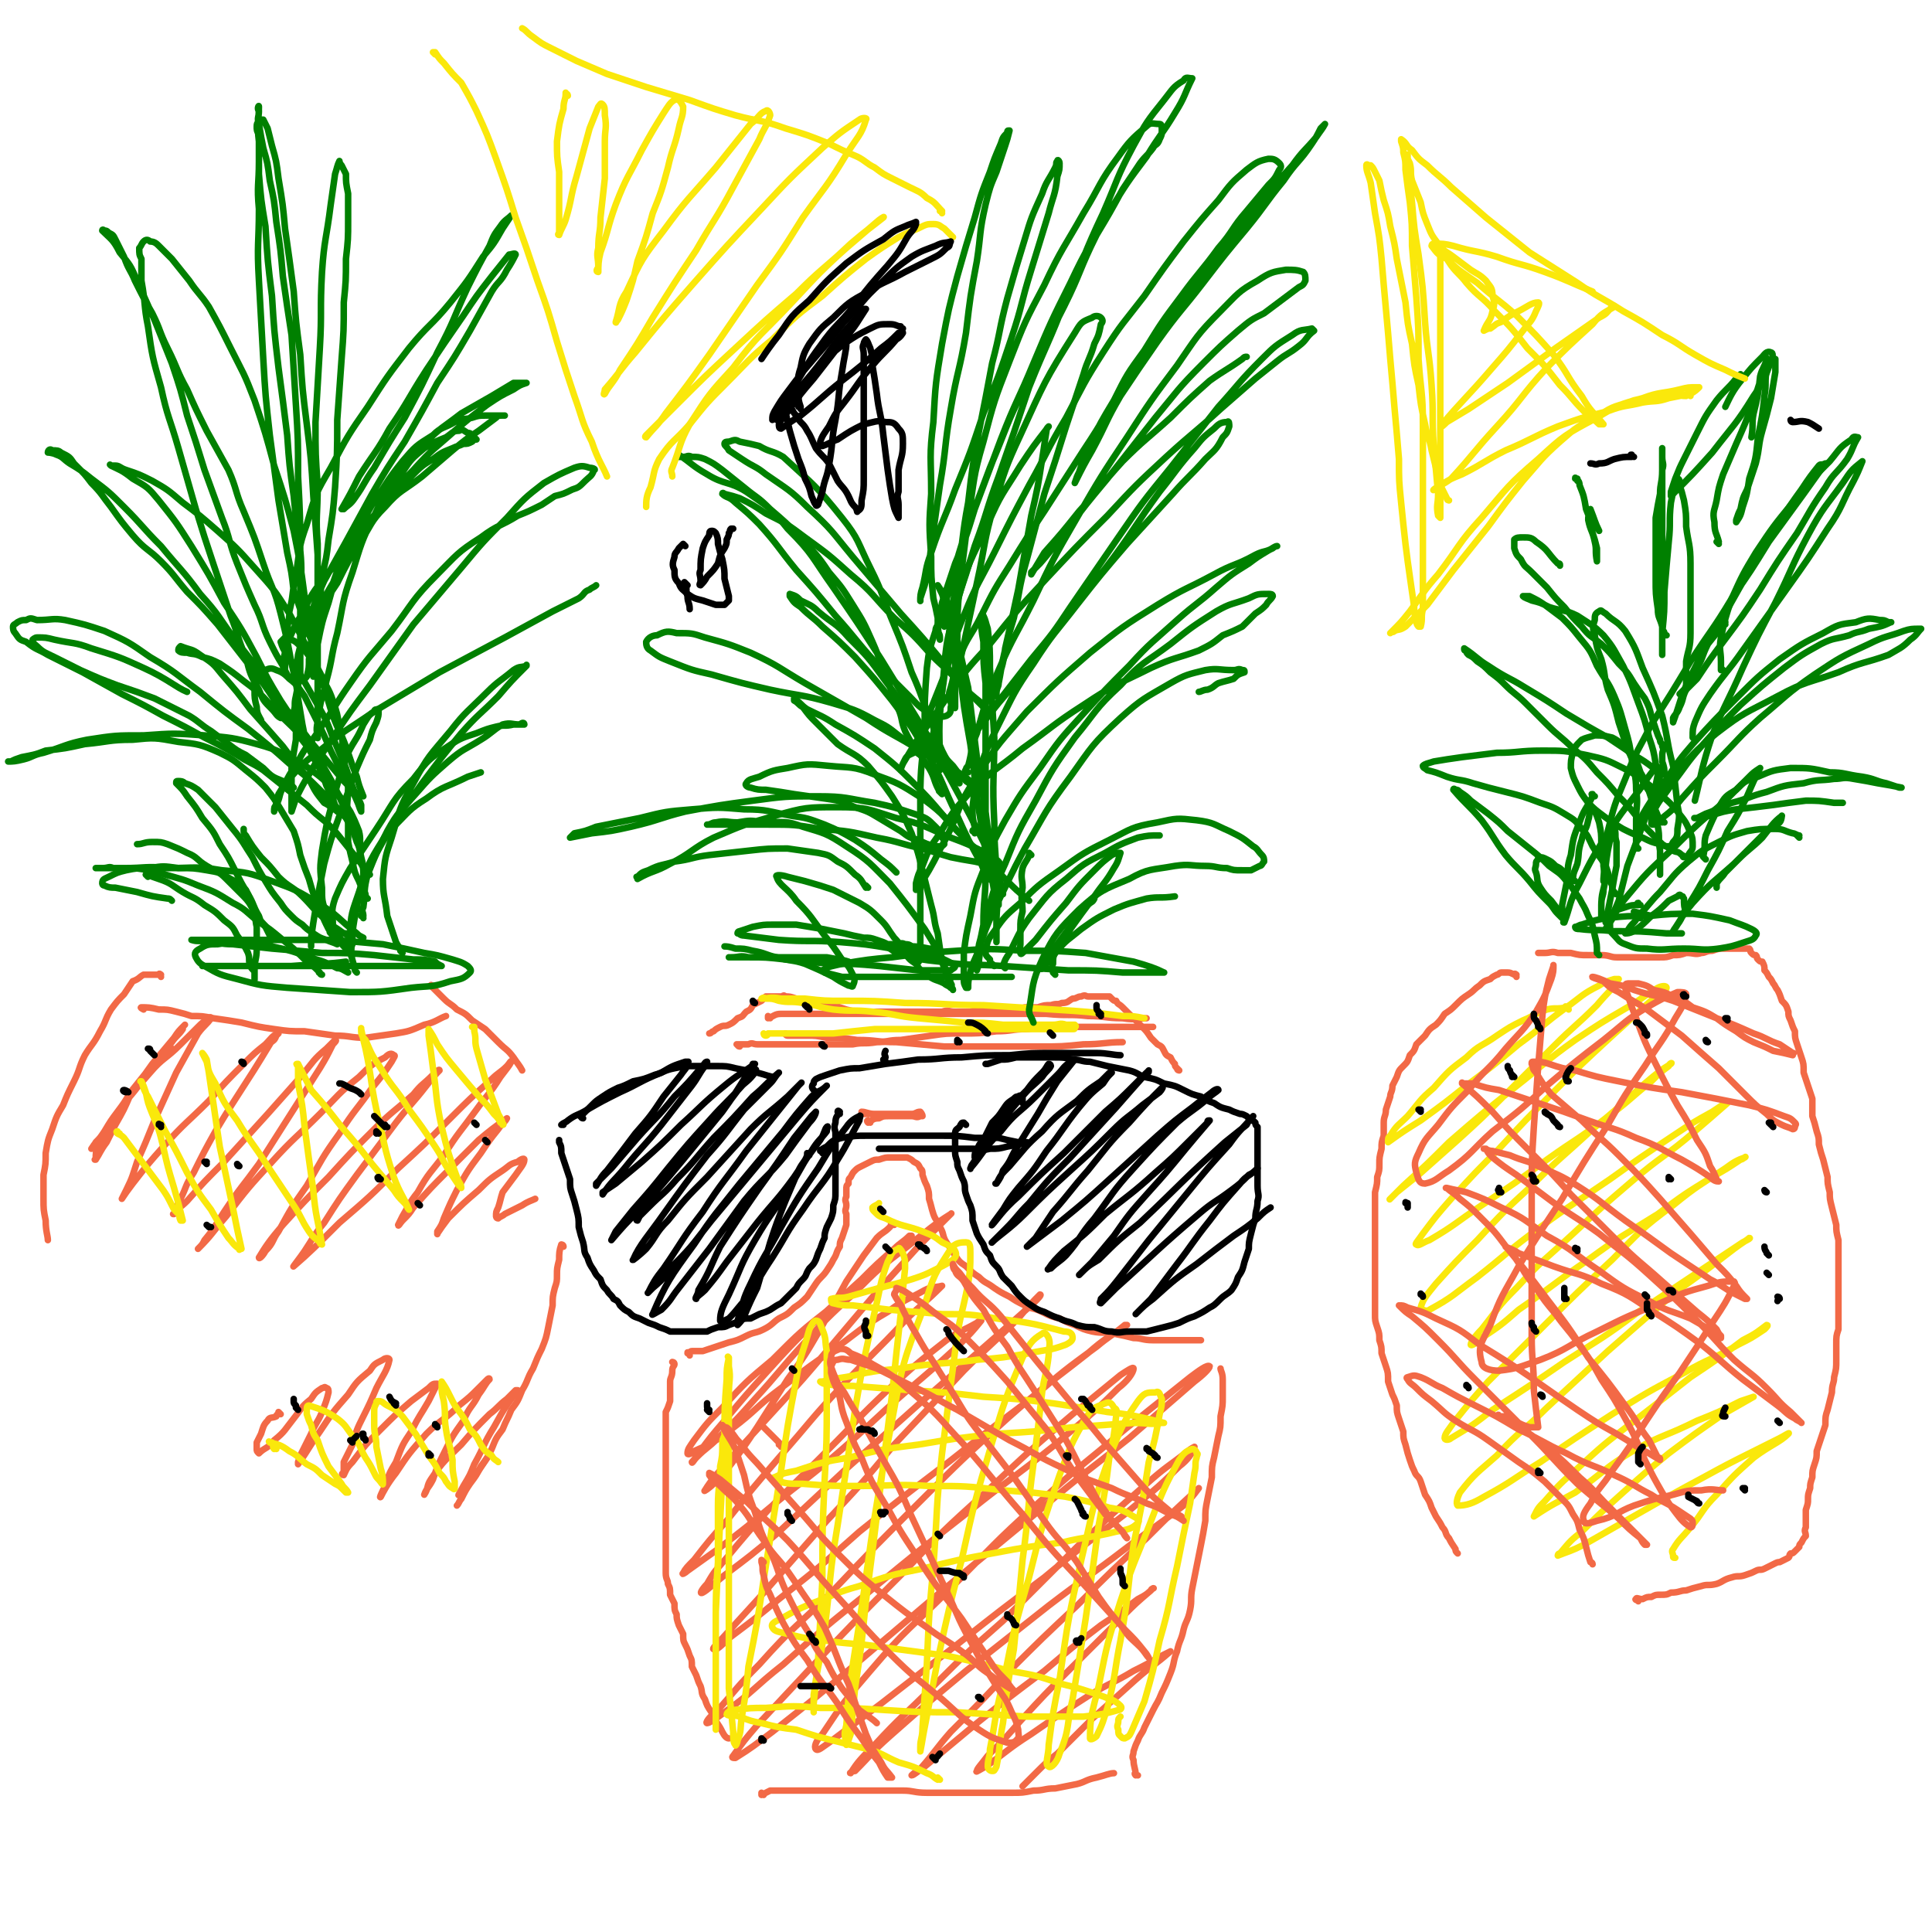 <svg viewBox='0 0 888 888' version='1.1' xmlns='http://www.w3.org/2000/svg' xmlns:xlink='http://www.w3.org/1999/xlink'><g fill='none' stroke='#F26946' stroke-width='3' stroke-linecap='round' stroke-linejoin='round'><path d='M310,627c0,0 -1,-1 -1,-1 0,0 1,0 1,1 0,1 -1,1 -1,3 0,3 -1,3 -1,5 0,2 0,2 0,5 0,2 0,2 0,4 -1,3 -1,3 -2,5 0,3 0,3 0,6 0,3 0,3 0,6 0,3 0,3 0,7 0,2 0,2 0,5 0,3 0,3 0,5 0,2 0,2 0,5 0,3 0,3 0,6 0,2 0,2 0,5 0,3 0,3 0,6 0,2 0,2 0,4 0,3 0,3 0,5 0,2 0,2 0,5 0,2 0,2 0,4 0,3 0,3 0,5 0,3 1,3 1,5 1,2 1,2 1,5 1,2 1,2 2,4 0,3 0,3 1,5 0,2 0,2 1,5 1,2 1,2 2,4 0,3 0,3 1,5 1,2 1,2 2,5 1,2 1,2 1,5 1,2 1,2 2,4 1,3 1,3 2,5 1,3 0,3 2,6 1,3 1,3 3,6 1,2 1,2 2,4 2,3 2,3 3,5 1,2 2,3 3,3 '/><path d='M351,825c0,0 -1,-1 -1,-1 0,0 0,0 0,1 0,0 0,0 0,0 2,-1 2,-1 4,-2 3,0 3,0 6,0 2,0 2,0 5,0 3,0 3,0 7,0 4,0 4,0 8,0 4,0 4,0 8,0 4,0 4,0 8,0 5,0 5,0 9,0 5,0 5,0 10,0 5,0 5,1 11,1 5,0 5,0 10,0 5,0 5,0 10,0 5,0 5,0 9,0 5,0 5,0 10,0 5,0 5,0 10,-1 5,0 5,-1 10,-1 5,-1 5,-1 10,-2 4,-1 4,-2 9,-3 4,-1 6,-2 8,-2 '/><path d='M523,816c-1,0 -1,-1 -1,-1 -1,0 0,1 0,1 0,-3 -1,-4 -1,-7 -1,-2 0,-2 0,-4 1,-3 1,-3 2,-5 1,-3 2,-3 3,-6 2,-4 2,-4 4,-8 2,-4 2,-3 4,-8 2,-4 2,-4 4,-9 2,-5 1,-5 3,-10 1,-5 2,-5 3,-10 1,-4 2,-4 3,-9 1,-5 0,-5 1,-10 1,-5 1,-5 2,-10 1,-5 1,-5 2,-10 1,-5 1,-5 2,-11 0,-5 0,-5 1,-10 1,-5 1,-5 2,-10 0,-5 0,-5 1,-9 1,-5 1,-5 2,-10 1,-4 1,-4 1,-9 1,-5 1,-5 1,-9 0,-4 0,-4 0,-8 0,-3 -1,-4 -1,-5 '/><path d='M359,665c0,-1 -1,-1 -1,-1 0,-1 0,0 1,0 0,0 0,0 0,0 -2,-2 -2,-2 -4,-4 -1,-1 -1,-1 -2,-2 -1,-1 -1,-1 -2,-2 0,0 0,0 0,0 '/><path d='M317,623c0,-1 -1,-1 -1,-1 0,-1 0,0 1,0 0,0 0,0 0,0 0,0 -1,0 -1,0 0,-1 0,0 1,0 0,0 0,-1 1,-1 2,0 2,0 5,0 3,-1 3,-1 6,-2 3,-1 3,-1 6,-2 4,-1 4,-1 8,-3 4,-2 4,-1 8,-3 4,-2 4,-3 7,-5 4,-2 4,-2 7,-5 3,-2 3,-2 6,-5 2,-3 2,-3 4,-6 2,-3 3,-3 5,-6 2,-3 2,-3 3,-5 2,-3 1,-3 3,-6 0,-2 0,-2 1,-4 1,-3 1,-3 2,-6 0,-2 0,-2 0,-5 -1,-2 0,-2 0,-4 0,-2 -1,-2 0,-4 0,-2 0,-2 0,-3 0,-2 0,-2 1,-3 0,-2 0,-2 1,-3 1,-2 1,-2 2,-3 1,-1 1,-1 3,-2 2,-1 2,-1 4,-2 2,-1 2,-1 4,-1 3,-1 3,-1 5,-1 3,0 3,0 5,0 1,0 2,0 3,0 2,1 2,1 3,2 2,1 2,1 3,3 1,1 1,1 1,3 1,3 1,3 2,5 1,3 1,3 1,6 1,3 1,4 2,7 1,3 2,3 3,6 2,3 1,4 3,7 2,3 2,3 4,6 2,3 2,3 5,5 3,3 3,3 6,5 3,3 3,2 7,5 3,2 3,2 7,4 3,2 3,2 7,4 4,2 4,1 8,3 4,2 4,2 8,3 4,2 4,2 7,3 4,2 4,2 8,3 5,1 5,0 10,1 5,1 5,1 9,2 4,0 4,1 9,1 3,0 3,0 7,0 4,0 4,0 8,0 4,0 5,0 7,0 '/><path d='M411,563c0,0 -1,-1 -1,-1 -1,1 0,1 -1,2 -3,3 -3,2 -6,5 -3,4 -3,4 -6,8 -4,6 -4,6 -8,12 -6,11 -6,11 -12,22 -7,12 -7,12 -15,23 -7,11 -7,11 -14,22 -6,9 -6,9 -12,17 -4,5 -4,5 -8,9 -2,2 -5,4 -4,3 3,-5 6,-8 13,-16 10,-11 10,-11 21,-23 11,-12 11,-12 22,-25 11,-13 11,-13 22,-26 10,-11 10,-11 20,-22 6,-6 6,-6 12,-12 2,-2 4,-4 3,-3 -8,5 -10,7 -20,15 -13,10 -13,10 -24,21 -13,12 -13,12 -24,24 -11,12 -11,13 -22,25 -8,9 -8,9 -17,18 -5,5 -5,4 -10,9 -1,1 -2,3 -2,2 0,0 2,-2 3,-4 6,-8 6,-8 12,-15 10,-12 10,-12 20,-23 10,-11 10,-11 21,-22 11,-10 11,-10 22,-20 7,-7 7,-7 15,-14 3,-3 4,-3 7,-6 0,0 1,0 1,0 -5,5 -5,5 -11,10 -13,12 -13,11 -26,23 -14,11 -14,11 -27,24 -12,10 -12,10 -23,22 -7,7 -7,7 -13,15 -2,3 -3,4 -3,6 0,1 2,0 3,-1 9,-4 9,-4 17,-10 12,-9 11,-10 23,-19 13,-10 13,-10 26,-19 11,-8 11,-9 23,-16 8,-6 8,-5 17,-10 4,-2 4,-1 8,-2 0,0 0,0 0,0 -8,8 -9,8 -17,16 -14,15 -15,15 -29,30 -15,16 -14,16 -29,33 -12,14 -12,14 -24,29 -8,9 -8,9 -15,18 -3,3 -4,4 -5,6 -1,1 1,0 2,-1 7,-5 7,-5 14,-10 13,-10 13,-10 25,-20 16,-13 16,-12 31,-25 15,-13 15,-14 30,-27 13,-11 13,-11 25,-22 5,-5 6,-6 10,-11 0,0 -1,0 -2,1 -7,4 -7,3 -14,8 -14,11 -14,11 -26,22 -15,14 -15,15 -29,29 -13,13 -13,13 -26,26 -10,11 -10,11 -20,23 -5,6 -5,5 -9,12 -2,2 -4,5 -2,4 2,-1 5,-4 10,-8 12,-9 12,-9 24,-19 15,-14 15,-14 31,-29 18,-16 18,-16 37,-33 16,-14 16,-14 32,-28 9,-8 9,-8 18,-16 2,-2 4,-4 3,-4 -3,3 -5,5 -10,11 -12,12 -13,12 -25,24 -16,17 -16,17 -32,34 -15,18 -15,18 -31,35 -14,16 -14,16 -28,32 -10,11 -10,11 -20,22 -2,2 -5,5 -4,5 1,1 4,-2 7,-5 12,-9 12,-9 23,-18 19,-15 19,-15 37,-31 20,-16 20,-16 41,-32 19,-15 19,-15 39,-30 14,-12 14,-12 29,-23 6,-5 7,-5 13,-10 0,0 1,0 1,0 -9,6 -10,6 -18,13 -19,15 -19,14 -37,30 -21,19 -21,19 -41,39 -20,20 -20,20 -39,40 -17,17 -18,16 -34,34 -11,11 -10,11 -20,22 -3,2 -5,5 -4,5 1,0 4,-2 8,-5 14,-10 13,-11 27,-22 19,-17 19,-17 39,-33 23,-19 23,-19 46,-37 20,-16 20,-15 40,-31 15,-13 15,-12 29,-26 4,-3 7,-7 7,-9 0,-1 -3,1 -6,3 -11,9 -11,9 -22,18 -20,17 -20,17 -39,35 -21,19 -21,19 -40,39 -19,19 -19,19 -38,39 -14,15 -14,15 -28,30 -6,7 -6,7 -11,14 -1,1 0,1 1,1 8,-5 9,-6 17,-12 19,-15 19,-15 37,-30 20,-17 20,-17 40,-34 23,-19 23,-19 46,-38 20,-17 21,-17 41,-33 15,-13 15,-13 30,-26 4,-3 7,-6 7,-7 -1,-1 -5,2 -9,5 -15,12 -15,12 -30,24 -20,17 -20,16 -40,34 -21,19 -20,19 -40,39 -19,19 -20,18 -37,38 -12,14 -12,14 -22,29 -3,3 -4,6 -3,7 1,1 3,-1 6,-3 12,-9 12,-9 24,-18 18,-14 18,-14 36,-28 19,-15 19,-15 39,-30 18,-15 19,-15 37,-29 13,-11 13,-10 25,-22 4,-3 6,-6 7,-9 0,0 -2,1 -3,2 -9,7 -10,7 -19,15 -16,14 -16,14 -32,29 -17,17 -17,17 -34,34 -17,15 -17,15 -33,31 -13,13 -14,13 -26,26 -6,6 -8,8 -11,13 -1,0 1,-1 2,-1 8,-8 7,-8 16,-16 17,-15 17,-15 35,-30 19,-15 19,-15 38,-30 17,-13 18,-13 35,-26 13,-10 14,-10 27,-20 4,-4 4,-4 7,-8 0,0 0,0 0,0 -12,11 -12,11 -24,23 -16,15 -16,15 -32,31 -16,15 -16,15 -31,30 -13,14 -13,14 -27,28 -7,8 -7,9 -14,17 -2,1 -4,3 -4,3 1,0 3,-2 6,-4 12,-10 12,-10 24,-20 15,-12 15,-12 31,-24 13,-11 13,-11 26,-21 9,-6 9,-6 17,-12 4,-2 5,-3 7,-5 1,0 -1,0 -1,1 -7,6 -7,6 -13,12 -12,12 -12,12 -24,24 -12,12 -12,12 -23,24 -7,8 -7,8 -15,16 -3,4 -5,6 -5,7 -1,1 2,-1 4,-2 10,-7 10,-8 21,-15 13,-9 13,-9 27,-18 10,-6 10,-5 20,-11 6,-3 6,-3 13,-7 2,-1 2,-1 4,-2 0,0 0,0 0,0 -8,7 -8,6 -16,13 -10,9 -10,9 -20,18 -8,8 -8,8 -16,16 -5,4 -5,4 -10,9 -3,3 -3,3 -6,6 0,0 0,0 0,0 '/></g>
<g fill='none' stroke='#FAE80B' stroke-width='3' stroke-linecap='round' stroke-linejoin='round'><path d='M334,662c-1,-1 -1,-1 -1,-1 -1,-1 0,0 0,0 0,0 0,0 0,0 0,0 0,-1 0,0 -1,0 -1,1 -1,3 0,5 0,5 -1,10 0,9 -1,9 -1,18 0,13 0,13 0,26 -1,14 -1,14 -1,29 0,13 0,13 0,25 0,8 0,8 0,16 0,3 0,3 0,6 0,0 0,1 0,1 0,-4 0,-5 0,-9 0,-8 0,-8 0,-16 0,-14 0,-14 0,-29 1,-21 1,-21 2,-42 1,-19 1,-19 2,-38 0,-14 0,-14 1,-27 0,-5 0,-5 1,-10 0,0 -1,-1 0,0 0,1 0,1 0,4 1,6 0,6 0,13 0,14 0,14 0,28 0,18 0,18 0,35 0,19 0,19 0,38 0,17 0,17 0,34 1,10 1,10 2,20 0,3 0,5 1,6 0,1 1,-1 1,-2 2,-5 1,-5 2,-11 2,-12 2,-12 3,-23 4,-20 4,-20 7,-40 4,-25 4,-25 8,-50 3,-21 3,-21 7,-42 2,-12 3,-12 6,-23 1,-2 2,-4 3,-4 2,0 2,2 3,4 2,5 1,5 2,10 0,11 0,11 0,23 0,18 0,18 -1,37 -1,22 -1,22 -1,45 -1,18 -1,18 -2,37 -1,10 -1,10 -2,20 0,2 0,2 0,4 -1,0 -1,0 0,0 0,-4 0,-4 0,-8 2,-15 3,-15 5,-30 3,-24 2,-24 6,-48 4,-26 4,-26 8,-53 4,-23 4,-23 9,-45 3,-12 2,-12 6,-23 2,-4 2,-5 5,-6 0,-1 1,0 2,2 1,3 1,3 1,7 -1,10 -1,10 -2,21 -2,18 -2,18 -4,37 -3,24 -3,24 -6,48 -3,24 -3,24 -6,47 -2,20 -2,20 -5,40 -1,11 -1,11 -2,21 -1,3 -1,3 -2,5 0,0 0,0 0,-1 -1,-4 -1,-4 0,-8 1,-14 1,-14 3,-28 9,-56 7,-56 18,-112 5,-27 5,-27 15,-53 4,-14 5,-15 12,-26 2,-3 5,-3 7,-3 2,0 2,2 2,5 0,7 0,7 -1,14 -3,15 -4,15 -6,31 -3,23 -3,23 -6,47 -3,26 -2,26 -4,52 -2,22 -2,22 -3,45 -1,14 -1,14 -2,29 0,5 -1,5 -1,9 0,1 0,2 0,2 1,-5 1,-6 2,-11 3,-16 3,-15 6,-31 5,-23 5,-23 11,-46 6,-27 6,-27 14,-54 6,-20 6,-20 14,-39 3,-6 4,-8 9,-11 1,-1 2,0 3,2 1,3 0,4 0,8 -1,9 -2,9 -3,17 -2,17 -2,17 -4,33 -3,22 -2,22 -5,44 -2,21 -2,21 -4,41 -3,17 -3,17 -5,34 -2,10 -1,10 -3,20 -1,2 -1,2 -2,2 -1,0 -2,-1 -2,-2 0,-4 1,-4 1,-8 3,-15 2,-15 6,-30 5,-25 5,-25 12,-49 6,-24 6,-24 14,-47 5,-13 5,-14 12,-26 3,-5 4,-5 9,-7 2,-1 3,0 4,2 2,1 1,2 1,4 -1,9 -1,9 -3,18 -2,16 -2,16 -5,32 -3,22 -3,22 -6,43 -3,19 -3,19 -6,37 -3,12 -1,13 -6,25 -1,4 -4,7 -5,6 -2,-1 0,-5 0,-10 2,-15 2,-15 5,-30 4,-28 4,-28 10,-55 6,-25 5,-26 14,-50 5,-12 5,-13 12,-23 3,-4 4,-4 8,-4 2,-1 2,1 3,3 0,3 0,3 -1,7 -2,11 -2,11 -5,22 -3,19 -3,19 -7,38 -3,22 -2,22 -6,44 -3,15 -2,15 -6,31 -2,6 -2,7 -5,13 -1,1 -3,2 -3,1 0,-10 1,-12 4,-24 4,-20 4,-20 10,-39 7,-21 8,-21 16,-42 5,-12 5,-12 11,-23 2,-3 3,-4 6,-5 1,0 2,1 2,2 1,0 0,1 0,2 -1,3 0,3 -1,7 -1,7 -1,7 -2,14 -3,14 -3,14 -6,29 -4,17 -3,17 -8,34 -3,14 -3,14 -7,28 -3,7 -3,7 -6,14 -1,2 -1,2 -3,3 -1,0 -1,0 -2,-1 -1,-1 -1,-1 -1,-3 -1,-2 0,-2 0,-4 0,-1 0,-1 1,-2 '/><path d='M432,818c0,0 -1,-1 -1,-1 0,0 1,1 0,1 -2,-1 -2,-2 -5,-3 -6,-3 -6,-3 -13,-5 -7,-3 -7,-4 -14,-6 -8,-2 -8,-2 -16,-4 -8,-2 -8,-2 -17,-5 -8,-1 -8,-1 -16,-3 -5,-1 -5,-1 -10,-3 -3,-1 -5,0 -6,-1 0,-1 2,-2 3,-2 8,-1 8,-1 15,-1 13,-1 13,-1 25,0 15,0 15,0 30,1 16,1 16,1 33,1 16,1 16,1 32,2 13,0 13,0 26,0 8,-1 9,-1 16,-3 1,0 2,-1 1,-2 -3,-3 -5,-3 -10,-5 -9,-3 -9,-3 -17,-5 -12,-4 -12,-4 -24,-6 -15,-4 -15,-4 -29,-7 -15,-2 -15,-2 -30,-4 -13,-2 -13,-1 -26,-3 -9,-1 -9,-1 -17,-3 -4,-1 -6,-1 -7,-3 -1,-2 2,-3 4,-4 7,-4 7,-4 14,-7 11,-4 11,-5 22,-8 14,-5 14,-5 29,-8 16,-4 16,-4 32,-7 16,-3 16,-3 32,-5 12,-3 13,-2 25,-5 5,-1 7,-1 10,-4 1,-1 0,-2 -2,-3 -5,-3 -5,-3 -11,-4 -10,-3 -10,-3 -20,-5 -14,-2 -15,-2 -29,-3 -17,-2 -17,-2 -34,-2 -16,-1 -16,0 -32,0 -13,0 -13,0 -26,-1 -7,0 -8,0 -13,-2 -1,0 -1,-1 0,-1 4,-2 5,-2 10,-3 12,-4 12,-4 24,-6 16,-4 16,-4 32,-6 18,-3 18,-3 36,-5 18,-1 18,-1 35,-3 14,-1 14,-1 28,-2 7,0 7,1 13,0 1,0 1,0 1,0 -4,-1 -4,-1 -8,-2 -9,-2 -9,-2 -18,-3 -12,-2 -12,-2 -25,-4 -16,-2 -16,-2 -32,-3 -17,-2 -17,-2 -33,-3 -14,-1 -14,-1 -27,-2 -7,0 -7,0 -13,-1 -1,0 -2,-1 -2,-1 1,0 2,0 4,-1 8,-1 8,-1 17,-3 11,-2 11,-1 22,-3 15,-2 15,-1 29,-3 12,-1 12,-1 24,-3 9,-2 9,-1 17,-4 2,-1 3,-2 3,-3 0,-2 -1,-3 -4,-3 -15,-4 -16,-4 -31,-6 -12,-2 -13,-2 -25,-2 -12,-1 -12,-1 -24,-2 -8,-1 -8,-1 -17,-2 -5,0 -5,0 -9,-1 -1,0 -1,-1 -1,-2 4,-1 4,0 8,-1 7,-2 7,-2 14,-4 8,-2 8,-2 15,-4 6,-2 6,-2 12,-5 4,-2 4,-2 7,-4 1,-1 2,-2 1,-4 -1,-2 -2,-2 -6,-4 -4,-3 -4,-3 -9,-5 -8,-3 -9,-2 -17,-6 -3,-1 -3,-1 -5,-3 -1,-1 -1,-1 -1,-2 1,-1 2,-1 3,-2 '/></g>
<g fill='none' stroke='#F26946' stroke-width='3' stroke-linecap='round' stroke-linejoin='round'><path d='M351,718c0,0 -1,-1 -1,-1 0,0 0,1 0,1 1,3 0,3 1,6 1,5 1,5 3,9 3,7 3,7 6,13 5,9 5,9 11,17 6,10 7,10 14,20 5,8 5,8 11,16 4,6 4,6 8,11 2,4 2,4 4,7 1,0 1,0 2,0 0,0 0,0 0,0 -3,-4 -3,-3 -5,-7 -4,-6 -4,-6 -7,-13 -4,-11 -4,-12 -8,-23 -6,-13 -5,-13 -11,-26 -7,-12 -7,-11 -15,-23 -6,-9 -7,-8 -13,-17 -6,-8 -5,-9 -11,-16 -4,-5 -4,-4 -9,-9 -2,-2 -3,-2 -5,-5 0,-1 0,-1 0,-1 0,0 0,0 0,0 2,1 2,1 5,3 6,5 6,5 12,10 9,9 10,9 19,18 12,13 11,13 23,26 12,13 11,13 24,26 11,11 12,11 24,21 8,7 8,8 17,14 6,4 7,4 13,6 2,0 3,0 4,-1 2,-2 1,-2 1,-5 -1,-4 -1,-4 -3,-8 -3,-7 -3,-6 -7,-12 -6,-10 -6,-9 -11,-19 -8,-14 -7,-15 -14,-29 -7,-15 -7,-15 -14,-30 -6,-14 -6,-14 -13,-26 -5,-9 -5,-9 -10,-18 -4,-6 -4,-6 -8,-13 -3,-4 -3,-4 -5,-9 -1,-3 -2,-4 -1,-7 0,-3 2,-3 4,-4 2,0 3,0 5,2 5,2 5,2 10,5 9,5 9,5 17,12 13,11 13,12 25,25 14,16 13,16 27,32 13,16 13,16 27,31 10,11 10,11 20,22 5,5 5,5 9,10 1,1 2,3 2,3 -1,-1 -2,-3 -4,-5 -4,-4 -5,-4 -8,-9 -6,-7 -6,-7 -11,-14 -5,-8 -5,-8 -10,-16 -7,-10 -8,-9 -15,-19 -7,-10 -7,-10 -14,-20 -7,-9 -7,-9 -14,-18 -7,-9 -7,-9 -13,-19 -5,-8 -5,-8 -10,-16 -4,-6 -4,-6 -8,-13 -3,-5 -3,-5 -6,-11 -1,-3 -2,-3 -4,-7 0,-1 1,-1 1,-3 0,0 0,0 0,0 3,1 3,1 6,3 6,4 6,4 11,8 8,6 9,6 16,13 9,9 9,9 18,19 9,11 9,11 18,22 8,11 7,12 15,23 6,8 6,8 12,16 4,4 4,4 8,8 1,2 1,2 2,3 0,0 0,0 0,0 -4,-6 -5,-5 -9,-11 -5,-7 -5,-7 -9,-15 -5,-9 -5,-10 -10,-19 -7,-11 -7,-11 -14,-22 -7,-11 -7,-10 -13,-21 -6,-8 -6,-8 -11,-17 -5,-6 -5,-6 -9,-13 -2,-3 -3,-2 -4,-5 -1,-1 -1,-2 -1,-3 0,0 0,0 0,0 1,2 1,2 3,4 3,4 3,4 6,7 6,7 7,6 13,13 8,10 8,10 16,20 9,11 9,11 19,23 9,10 8,10 17,20 7,8 7,8 14,16 5,5 5,5 11,10 2,2 3,1 6,3 0,1 0,1 1,2 0,0 0,0 0,0 -3,-2 -3,-2 -6,-3 -6,-3 -5,-3 -11,-5 -8,-4 -8,-3 -16,-7 -11,-4 -12,-4 -22,-9 -13,-6 -13,-7 -25,-13 -12,-7 -12,-7 -24,-14 -10,-5 -10,-6 -21,-11 -8,-4 -8,-4 -16,-8 -6,-2 -6,-2 -12,-4 -3,0 -3,-1 -6,0 -2,0 -2,1 -3,3 0,1 0,2 0,3 1,4 1,4 3,8 2,6 1,6 3,12 4,10 3,10 8,19 5,13 6,13 13,25 7,13 8,13 16,26 8,12 9,12 17,23 6,9 6,9 12,18 4,6 4,6 9,11 1,2 3,4 3,4 0,0 -2,-1 -5,-3 -3,-2 -3,-2 -7,-5 -6,-4 -5,-5 -12,-10 -8,-6 -8,-5 -16,-11 -10,-7 -10,-7 -20,-15 -11,-9 -11,-9 -21,-19 -10,-10 -9,-10 -18,-20 -8,-9 -8,-9 -16,-18 -5,-6 -6,-6 -11,-13 -3,-3 -2,-3 -5,-6 -1,-1 -1,-1 -2,-1 0,0 0,0 0,0 0,0 -1,-1 -1,-1 2,5 3,5 6,11 2,6 2,6 4,12 2,9 2,9 5,17 3,10 3,10 8,20 4,10 3,10 8,20 4,8 4,8 9,16 3,7 3,7 8,13 3,6 3,6 7,12 4,5 4,5 8,10 4,3 6,4 8,6 '/></g>
<g fill='none' stroke='#000000' stroke-width='3' stroke-linecap='round' stroke-linejoin='round'><path d='M375,755c0,-1 -1,-1 -1,-1 -1,-1 -1,-2 -1,-2 -1,-1 -1,-1 -1,-1 0,0 0,0 0,0 '/><path d='M364,699c0,0 -1,-1 -1,-1 0,0 1,1 1,1 -1,-1 -1,-2 -2,-3 0,-1 0,-1 0,-1 0,0 0,0 0,0 '/><path d='M432,706c0,0 -1,-1 -1,-1 0,0 0,0 0,0 0,0 0,0 0,0 1,1 0,0 0,0 '/><path d='M451,781c-1,0 -1,-1 -1,-1 -1,0 0,0 0,0 '/><path d='M517,729c0,0 0,0 -1,-1 0,0 0,0 0,-1 0,-2 0,-2 -1,-4 0,-1 0,-1 0,-1 0,-1 0,-1 0,-1 '/><path d='M532,670c-1,0 -1,-1 -1,-1 -1,0 0,0 0,0 -1,-1 -1,-1 -3,-2 0,-1 0,-1 -1,-1 0,-1 0,0 0,0 '/><path d='M502,648c0,0 0,0 -1,-1 0,-1 0,-1 -1,-1 -1,-2 -1,-2 -2,-3 0,0 0,0 -1,0 '/><path d='M402,659c0,-1 -1,-1 -1,-1 0,-1 0,0 0,0 0,0 -1,0 -2,-1 -2,0 -2,0 -3,0 0,-1 0,0 -1,0 '/><path d='M399,614c0,0 -1,-1 -1,-1 0,0 0,1 0,1 0,-1 0,-1 0,-2 -1,-2 -1,-2 0,-4 0,0 0,0 0,-1 '/><path d='M426,575c0,-1 -1,-1 -1,-1 0,-1 0,0 0,0 0,0 -1,-1 -2,-1 0,-1 0,-1 -1,-1 0,0 0,0 0,0 '/><path d='M365,630c0,0 -1,-1 -1,-1 0,0 0,0 1,1 '/><path d='M326,649c0,0 -1,-1 -1,-1 0,0 1,0 1,0 -1,0 -1,-1 -1,-2 0,0 0,0 0,-1 0,0 0,0 0,0 '/><path d='M406,696c-1,0 -1,-1 -1,-1 -1,0 0,0 0,1 0,0 0,0 0,0 1,-1 1,-1 2,-1 '/><path d='M491,670c0,0 -1,-1 -1,-1 0,0 0,0 1,0 '/><path d='M443,725c0,-1 0,-1 -1,-1 0,-1 -1,0 -1,-1 -2,0 -2,0 -5,-1 -1,0 -1,0 -3,0 -1,0 -1,0 -1,0 '/><path d='M382,776c-1,0 -1,-1 -1,-1 -2,0 -2,0 -3,0 -3,0 -3,0 -6,0 -2,0 -2,0 -4,0 '/><path d='M351,800c0,0 -1,-1 -1,-1 0,0 0,1 0,1 '/><path d='M430,809c-1,-1 -1,-1 -1,-1 -1,-1 0,0 0,0 2,0 2,-1 3,-2 '/><path d='M496,755c-1,0 -1,-1 -1,-1 -1,0 0,1 0,1 1,-1 1,-1 2,-2 '/><path d='M499,697c-1,0 -1,-1 -1,-1 -1,0 0,0 0,0 0,-1 -1,-1 -1,-2 -1,-2 -1,-2 -2,-4 -1,-1 -1,-1 -1,-1 '/><path d='M443,621c0,0 -1,-1 -1,-1 0,0 0,0 1,1 0,0 0,0 0,0 -4,-4 -4,-4 -7,-8 0,-1 0,-1 -1,-2 '/><path d='M409,575c0,0 0,0 -1,-1 0,0 -1,-1 -1,-1 '/><path d='M406,557c-1,-1 -1,-1 -1,-1 -1,-1 0,0 0,0 '/></g>
<g fill='none' stroke='#F26946' stroke-width='3' stroke-linecap='round' stroke-linejoin='round'><path d='M697,449c0,-1 -1,-1 -1,-1 0,-1 1,0 1,0 -2,0 -2,-1 -4,-1 -2,0 -2,0 -3,0 -1,0 -1,1 -2,1 -2,1 -2,1 -3,2 -3,1 -3,1 -5,3 -3,2 -2,2 -5,4 -3,2 -3,2 -6,5 -2,2 -2,2 -5,4 -2,3 -2,3 -4,5 -3,2 -3,2 -5,5 -2,2 -2,2 -4,4 -1,3 -1,3 -3,5 -1,3 -1,3 -3,5 -2,2 -2,2 -3,5 -1,2 -1,2 -2,4 0,3 -1,3 -1,5 -1,3 -1,3 -2,6 0,3 -1,3 -1,6 0,3 0,3 0,6 -1,3 -1,3 -1,6 -1,4 -1,4 -1,7 0,3 0,3 -1,6 0,3 0,3 -1,7 0,3 0,3 0,6 0,3 0,3 0,6 0,3 0,3 0,6 0,3 0,3 0,6 0,4 0,4 0,7 0,3 0,3 0,6 0,3 0,3 0,6 0,3 0,3 0,7 0,3 0,3 0,6 0,3 0,3 1,6 1,3 1,3 1,6 1,3 1,3 1,6 1,3 1,3 2,6 1,3 1,3 1,7 1,3 1,3 2,6 1,2 1,2 2,5 0,3 0,3 1,6 1,3 1,3 2,6 0,3 0,3 1,6 1,4 1,4 2,7 1,3 1,3 2,5 1,3 2,2 3,5 1,3 1,3 2,6 2,3 2,3 3,6 1,2 1,2 2,4 2,3 2,3 3,5 2,2 1,3 3,5 1,2 1,2 3,5 0,1 0,1 1,2 '/><path d='M753,736c0,0 -1,-1 -1,-1 0,0 0,0 0,0 0,0 0,0 0,0 1,1 -1,0 0,0 0,-1 1,0 3,0 2,-1 2,-1 4,-1 2,-1 2,-1 4,-1 3,0 3,0 5,-1 4,0 4,-1 7,-1 3,-1 3,-1 7,-2 3,-1 3,0 7,-1 3,-1 3,-2 7,-3 3,-1 3,0 6,-1 3,-1 3,-1 5,-2 2,-1 2,0 4,-1 2,-1 2,-1 4,-2 2,-1 2,-1 3,-1 2,-1 2,-1 4,-2 1,-1 0,-1 1,-2 1,0 1,0 2,-1 1,-1 1,-1 2,-2 0,-1 0,-1 1,-2 1,-2 1,-2 2,-3 0,-2 -1,-2 0,-4 0,-2 0,-2 0,-4 0,-2 0,-2 0,-4 1,-3 1,-3 1,-5 0,-2 0,-2 1,-5 0,-2 0,-2 1,-5 0,-3 0,-3 1,-6 1,-3 1,-3 1,-6 1,-3 1,-3 2,-6 1,-3 1,-3 2,-6 0,-4 0,-4 1,-7 1,-4 1,-4 2,-8 0,-4 1,-4 1,-7 1,-4 1,-4 1,-8 0,-4 0,-4 0,-7 0,-4 0,-4 1,-7 0,-3 0,-3 0,-6 0,-3 0,-3 0,-7 0,-4 0,-4 0,-8 0,-3 0,-3 0,-6 0,-3 0,-3 0,-7 0,-3 0,-3 0,-7 -1,-4 -1,-4 -1,-7 -1,-4 -1,-4 -2,-8 -1,-4 -1,-4 -1,-7 -1,-4 -1,-4 -1,-7 -1,-4 -1,-4 -2,-8 -1,-3 -1,-3 -2,-7 0,-3 0,-3 -1,-6 -1,-4 -1,-4 -2,-7 0,-4 0,-4 0,-8 -1,-3 -1,-3 -2,-6 -1,-3 -1,-3 -2,-6 0,-4 0,-4 -1,-7 -1,-3 -1,-3 -2,-6 -1,-3 -1,-3 -1,-6 -1,-2 -1,-2 -2,-5 -1,-2 -1,-2 -1,-4 -1,-3 -1,-3 -3,-5 -1,-3 -1,-3 -2,-5 -1,-1 -1,-2 -2,-3 -1,-2 -1,-2 -2,-3 -1,-2 -1,-2 -2,-3 0,-2 0,-2 -1,-4 -1,0 -1,0 -2,-1 -1,-1 0,-1 -1,-2 -1,0 -1,0 -2,-1 -1,-1 0,-1 -1,-2 -1,0 -1,0 -2,0 -1,0 -1,0 -2,0 -1,0 -1,0 -2,0 -1,0 -1,0 -3,0 -1,0 -1,0 -3,0 -2,0 -2,0 -5,1 -3,0 -3,1 -5,1 -3,1 -3,0 -7,0 -3,1 -3,1 -6,1 -3,1 -3,1 -6,1 -4,0 -4,0 -7,0 -3,0 -3,0 -6,0 -4,0 -4,0 -7,0 -3,0 -3,-1 -7,-1 -3,0 -3,0 -6,0 -4,0 -4,0 -8,-1 -3,0 -3,0 -6,0 -3,-1 -3,0 -6,0 -1,0 -1,0 -3,0 '/><path d='M542,492c0,0 -1,-1 -1,-1 0,0 0,0 1,1 0,0 0,0 0,0 0,0 -1,0 -1,-1 -1,-1 -1,-1 -1,-2 -1,-1 -1,-1 -2,-3 -2,-1 -2,-1 -3,-3 -1,-2 -1,-2 -3,-3 -2,-2 -2,-2 -3,-3 -2,-3 -2,-3 -4,-5 -2,-2 -2,-2 -3,-3 -2,-2 -2,-2 -3,-3 -2,-2 -2,-2 -3,-3 -2,-2 -2,-1 -3,-3 -1,0 -1,0 -2,-1 -1,-1 -1,-1 -1,-1 -1,0 -1,0 -2,0 -1,0 -1,0 -2,0 0,0 0,0 -1,0 -1,0 -1,0 -2,0 -1,0 -1,0 -3,0 -1,0 -1,-1 -3,0 -2,0 -2,1 -4,1 -2,1 -2,2 -5,2 -2,1 -2,0 -5,1 -3,0 -3,0 -6,1 -3,0 -3,0 -6,0 -3,1 -3,1 -7,1 -3,0 -3,0 -6,0 -3,0 -3,0 -6,0 -3,1 -3,0 -6,1 -4,0 -4,0 -7,0 -3,0 -3,-1 -6,0 -3,0 -3,0 -7,0 -3,0 -3,0 -7,0 -4,0 -4,0 -8,0 -4,0 -4,0 -8,0 -3,0 -3,1 -7,0 -3,0 -3,0 -7,-1 -3,-1 -3,-1 -6,-2 -3,0 -3,0 -7,-1 -3,0 -3,0 -6,0 -2,-1 -2,-1 -4,-2 -3,-1 -3,-1 -5,-1 -1,-1 -1,0 -2,0 -1,0 -1,0 -2,0 -1,0 -1,0 -1,0 -1,0 -1,0 -2,0 0,0 0,0 -1,0 0,0 0,0 -1,0 -1,1 -1,1 -2,2 -2,1 -2,1 -4,2 -1,2 -1,2 -3,3 -2,2 -1,2 -4,3 -2,2 -2,2 -4,3 -2,1 -2,0 -4,1 -2,1 -2,1 -3,2 -1,0 -1,1 -2,1 '/><path d='M340,481c-1,0 -1,-1 -1,-1 -1,0 0,0 0,0 0,0 0,0 0,0 0,1 0,0 0,0 -1,0 0,0 0,0 2,0 2,0 5,0 2,-1 2,0 4,0 3,0 3,0 6,0 3,0 3,0 6,0 3,0 3,0 6,0 4,0 4,0 8,0 4,0 4,0 9,0 4,0 4,0 9,0 5,-1 5,0 11,-1 5,0 5,-1 11,-1 7,-1 7,-1 14,-2 7,-1 7,-1 14,-1 8,0 8,0 16,-1 7,0 7,-1 14,-1 7,-1 7,-1 13,-1 6,0 6,0 13,0 5,0 5,0 10,0 5,0 5,0 10,0 4,0 4,0 9,0 1,0 1,0 3,0 '/><path d='M354,468c0,0 -1,-1 -1,-1 0,0 0,0 0,1 0,0 0,0 0,0 3,-1 3,-2 6,-2 4,0 4,0 7,0 5,0 5,0 11,0 7,0 7,0 14,0 11,0 11,0 21,0 12,0 12,0 24,0 11,0 11,0 23,0 11,0 11,0 22,0 10,1 10,0 19,1 8,0 8,1 16,1 6,1 8,0 11,0 '/><path d='M362,476c0,0 -1,-1 -1,-1 0,0 0,1 1,1 0,0 0,0 0,0 0,0 0,0 1,0 4,0 4,0 8,0 4,0 4,0 9,1 7,0 7,0 14,1 9,0 9,1 18,1 11,1 11,1 22,2 11,0 11,0 23,0 10,0 10,0 21,0 10,0 10,0 20,-1 9,0 10,-1 18,-1 '/><path d='M400,516c-1,0 -1,-1 -1,-1 -1,0 0,1 0,1 2,-1 2,-2 5,-2 2,-1 2,-1 5,-1 3,0 3,0 5,0 3,0 3,0 5,0 2,0 2,1 4,0 0,0 1,0 1,0 0,-1 -1,-2 -1,-2 -2,0 -2,1 -4,1 -5,0 -5,0 -10,0 -3,0 -3,0 -6,0 -2,0 -2,0 -5,0 0,0 0,0 -1,0 0,0 0,0 0,0 0,0 -1,-1 -1,-1 2,0 3,1 6,1 '/><path d='M199,454c0,0 -1,-1 -1,-1 0,0 1,0 1,0 0,0 0,0 0,0 0,1 -1,-1 -1,0 2,2 3,3 6,6 3,3 3,2 6,5 4,2 4,2 7,5 3,2 3,2 6,4 3,3 3,3 6,6 4,4 4,3 7,7 2,3 3,4 4,6 '/><path d='M259,573c0,0 -1,-1 -1,-1 0,0 1,0 1,1 0,0 0,0 0,0 0,0 -1,-1 -1,-1 -1,3 -1,4 -1,7 -1,4 -1,4 -1,7 0,3 0,3 -1,6 -1,4 -1,4 -1,8 -1,5 -1,5 -2,10 -1,5 -1,5 -3,10 -2,4 -2,4 -4,9 -3,5 -2,5 -5,10 -2,5 -2,5 -5,9 -2,5 -2,4 -4,9 -3,4 -3,4 -5,9 -2,4 -2,4 -5,8 -2,4 -2,4 -5,8 -2,3 -2,3 -4,7 -1,1 -1,2 -2,3 '/><path d='M74,449c0,-1 -1,-1 -1,-1 0,-1 1,0 1,0 -1,0 -2,0 -3,0 -2,0 -2,0 -5,0 -2,1 -2,2 -5,3 -2,3 -2,3 -4,6 -3,3 -3,3 -6,7 -3,5 -2,5 -5,10 -3,6 -4,6 -7,11 -3,6 -2,6 -5,12 -3,6 -3,6 -5,11 -3,5 -3,5 -5,11 -2,5 -2,5 -3,11 0,5 0,5 -1,10 0,5 0,5 0,11 0,5 0,5 1,10 0,5 1,7 1,9 '/><path d='M66,464c0,0 -2,-1 -1,-1 3,0 4,0 8,1 4,0 4,0 8,1 4,1 4,1 7,2 5,0 5,0 10,1 7,1 7,1 13,2 8,2 8,2 15,3 7,1 7,1 14,1 7,1 7,1 14,2 7,0 7,1 14,1 7,-1 7,-1 14,-2 6,-1 6,-1 13,-4 5,-1 7,-3 10,-4 '/><path d='M79,482c-1,-1 -1,-1 -1,-1 -1,-1 0,0 0,0 -1,1 -1,1 -3,3 -3,4 -3,4 -7,8 -4,5 -4,5 -8,10 -3,5 -3,5 -6,9 -3,4 -3,4 -6,9 -2,3 -2,3 -4,5 -1,2 -1,2 -2,3 0,0 0,0 0,0 2,-3 2,-3 5,-6 5,-8 5,-8 11,-16 7,-8 6,-8 13,-17 4,-5 4,-5 8,-10 2,-3 3,-3 5,-6 0,-1 0,-1 1,-2 0,0 0,0 0,0 -3,3 -3,3 -5,6 -5,6 -5,6 -10,12 -5,7 -5,7 -10,14 -3,7 -3,7 -7,14 -2,4 -2,4 -4,8 -3,4 -3,5 -5,8 0,0 -1,0 0,0 0,-3 0,-4 1,-6 5,-9 5,-9 10,-17 7,-9 7,-9 14,-17 6,-7 7,-6 14,-13 4,-4 4,-4 8,-8 2,-2 2,-2 5,-4 0,0 1,-1 1,0 -2,3 -3,3 -6,7 -5,9 -5,9 -10,18 -5,11 -5,11 -10,22 -4,10 -4,10 -8,19 -2,6 -2,7 -5,13 -1,2 -1,2 -2,4 0,0 0,0 0,0 2,-3 2,-3 5,-7 7,-9 7,-9 15,-18 9,-10 10,-10 20,-20 8,-9 8,-9 16,-17 5,-5 5,-5 10,-9 3,-3 3,-4 6,-5 0,0 -1,1 -1,1 -1,3 -2,2 -3,4 -12,20 -13,20 -25,40 -5,9 -5,9 -10,19 -4,6 -3,6 -6,12 -2,4 -2,4 -3,7 0,0 -1,0 0,0 2,-3 3,-3 6,-6 8,-9 8,-9 17,-18 10,-11 10,-11 20,-22 8,-9 8,-9 16,-18 5,-6 5,-7 11,-12 2,-2 3,-3 4,-4 1,0 0,1 -1,2 -3,6 -3,6 -6,11 -14,22 -14,22 -28,44 -8,11 -8,10 -16,22 -4,6 -4,7 -9,13 -1,2 -1,2 -3,4 0,0 0,0 0,0 7,-7 6,-7 13,-15 10,-13 10,-13 21,-25 10,-11 11,-11 22,-22 9,-9 8,-9 18,-17 5,-5 6,-6 12,-9 2,-2 3,-2 4,-1 1,0 0,1 -1,3 -4,6 -4,6 -9,12 -7,10 -8,10 -15,21 -8,11 -8,12 -15,24 -7,10 -7,10 -13,21 -3,4 -2,5 -6,9 -1,2 -3,4 -3,3 3,-5 5,-8 11,-15 10,-11 10,-11 21,-22 10,-11 10,-11 21,-22 8,-8 9,-8 18,-16 4,-5 4,-4 9,-9 1,-1 3,-3 3,-2 -1,1 -3,3 -6,7 -7,9 -7,8 -14,17 -9,12 -9,12 -18,24 -8,11 -8,11 -15,22 -5,6 -5,7 -9,13 -2,3 -6,8 -5,7 7,-6 11,-10 21,-20 14,-12 14,-12 27,-25 12,-11 12,-11 24,-23 9,-9 9,-9 19,-18 3,-3 4,-3 7,-6 1,-1 2,-3 2,-2 -1,2 -2,3 -5,7 -5,8 -6,8 -11,15 -8,11 -8,10 -15,21 -6,8 -7,8 -12,17 -4,5 -4,6 -7,11 -1,2 -2,4 -2,4 0,1 1,-1 2,-2 3,-3 3,-3 5,-6 8,-9 8,-9 16,-17 7,-7 7,-7 14,-14 6,-5 6,-5 13,-10 0,0 0,0 0,0 -1,2 -2,2 -4,5 -4,5 -4,5 -8,11 -6,8 -6,8 -11,17 -3,6 -3,6 -6,13 -1,3 -1,3 -3,6 0,1 0,2 0,1 2,-3 2,-3 5,-7 7,-7 7,-7 14,-13 5,-5 5,-5 11,-9 3,-2 3,-3 7,-4 1,-1 3,-2 3,-1 0,2 -2,4 -4,7 -3,4 -3,4 -6,8 -1,3 -1,4 -2,7 -1,2 -1,2 -1,4 0,0 0,1 1,1 1,-1 2,-1 3,-2 4,-2 4,-2 8,-4 3,-2 4,-2 6,-3 '/><path d='M129,650c0,0 -1,-1 -1,-1 0,0 0,1 0,1 0,0 -1,0 -1,1 -2,1 -3,0 -4,2 -2,2 -2,3 -3,6 -1,2 -1,2 -2,4 0,2 0,2 0,3 0,1 0,1 1,2 0,0 0,0 0,0 3,-3 4,-2 7,-6 5,-4 5,-5 9,-10 4,-5 3,-5 8,-9 2,-3 2,-3 5,-5 1,0 1,-1 2,0 1,0 1,1 1,2 -1,4 -1,4 -3,9 -2,5 -3,5 -5,10 -2,4 -2,4 -4,8 -1,2 -1,2 -2,5 0,1 0,1 0,1 0,0 0,0 0,0 5,-7 5,-8 10,-15 6,-9 6,-9 13,-17 4,-6 4,-6 10,-11 2,-3 2,-3 6,-5 1,-1 3,-1 3,0 -1,5 -3,7 -6,13 -3,7 -3,7 -6,13 -3,6 -3,6 -5,13 -2,4 -2,4 -4,8 0,2 0,2 0,5 -1,0 -1,1 0,1 1,-2 1,-3 4,-6 6,-8 6,-8 13,-15 7,-7 7,-7 14,-13 4,-3 4,-3 8,-6 2,-2 2,-2 4,-2 0,0 0,0 0,0 -2,4 -2,4 -4,8 -4,7 -4,6 -8,14 -4,6 -4,6 -7,14 -3,5 -3,5 -5,11 -1,2 -3,6 -2,5 1,-2 3,-6 7,-11 6,-9 6,-9 14,-18 7,-7 8,-6 15,-13 5,-4 5,-4 9,-8 2,-2 2,-2 4,-4 0,0 1,-1 1,0 -2,2 -2,3 -5,7 -3,6 -4,5 -7,12 -5,7 -5,7 -9,15 -3,6 -3,6 -5,12 -2,4 -3,4 -4,7 0,0 0,0 0,0 2,-3 1,-4 3,-7 6,-9 7,-9 14,-16 6,-7 6,-7 13,-14 4,-3 4,-4 8,-7 2,-2 2,-2 4,-4 0,0 1,0 1,0 0,0 0,0 0,0 -6,8 -6,8 -11,17 -5,8 -4,8 -9,17 -2,5 -2,5 -5,10 -1,2 -3,5 -2,4 5,-5 9,-11 13,-17 '/></g>
<g fill='none' stroke='#FAE80B' stroke-width='3' stroke-linecap='round' stroke-linejoin='round'><path d='M127,666c-1,0 -1,-1 -1,-1 -1,0 0,1 0,1 0,-1 -1,-2 -1,-3 -1,0 -2,-1 -1,0 4,1 5,1 9,4 4,2 4,3 8,6 4,2 4,2 7,5 3,2 3,2 6,4 2,1 2,1 3,2 1,1 1,1 2,2 0,0 1,0 1,0 -1,-2 -2,-2 -3,-4 -3,-4 -3,-4 -6,-8 -3,-6 -3,-6 -5,-12 -2,-3 -2,-3 -3,-7 -1,-2 -1,-2 -2,-5 0,-1 0,-1 0,-2 0,-1 0,-2 1,-2 6,2 7,2 13,6 4,3 4,4 7,8 4,4 3,5 6,10 2,3 2,3 4,7 1,2 1,2 2,3 1,1 2,3 2,2 0,-2 0,-4 -1,-7 -1,-5 -1,-5 -2,-10 0,-5 -1,-5 -1,-10 0,-3 0,-3 0,-6 0,-2 0,-2 1,-4 0,-1 0,-1 1,-1 2,0 2,1 4,2 4,2 4,2 7,5 3,4 3,4 6,8 3,5 3,5 6,10 3,4 3,4 5,8 2,2 2,2 3,4 1,1 1,2 3,3 0,0 1,1 1,0 0,-1 0,-1 0,-3 -1,-5 -1,-5 -1,-10 -1,-7 -2,-7 -3,-14 -1,-6 0,-6 -1,-13 -1,-4 -1,-4 -1,-7 0,-1 0,-1 0,-2 0,0 0,0 0,0 2,3 2,3 4,7 2,4 2,4 5,8 2,3 2,3 4,7 3,3 3,3 5,7 2,3 2,3 5,5 1,2 2,2 3,3 '/><path d='M55,521c-1,0 -1,-1 -1,-1 -1,0 0,1 0,1 0,0 0,0 0,0 2,1 2,1 3,2 3,4 3,4 6,8 3,4 3,4 6,8 3,4 3,4 6,8 2,3 2,3 4,7 1,2 1,2 3,4 1,1 0,1 1,3 1,0 1,0 1,0 0,0 0,0 0,0 -2,-8 -2,-8 -4,-15 -3,-10 -3,-10 -5,-19 -2,-8 -2,-8 -5,-15 -2,-5 -2,-5 -3,-10 -1,-3 -1,-3 -2,-5 0,0 -1,0 0,0 1,3 1,4 3,7 4,8 4,8 8,16 5,9 5,9 10,19 5,9 5,9 11,17 4,7 4,7 8,13 2,2 2,3 5,5 0,1 0,0 1,0 0,0 0,0 0,0 -2,-9 -2,-9 -4,-19 -3,-14 -3,-14 -6,-28 -2,-13 -2,-14 -4,-27 -1,-7 -1,-7 -2,-13 -1,-2 -2,-3 -2,-3 0,0 1,2 2,4 1,5 1,5 4,10 4,9 4,9 10,17 6,10 7,10 14,21 6,9 6,9 12,18 4,6 3,6 7,12 2,3 3,3 5,5 0,1 1,1 1,1 -2,-12 -3,-13 -4,-25 -2,-14 -2,-14 -4,-29 -1,-10 -1,-10 -3,-20 0,-4 0,-4 0,-8 -1,-1 -1,-1 0,-1 3,6 3,6 6,12 7,8 7,8 14,17 7,8 7,8 14,17 5,6 5,6 10,12 2,3 2,3 5,6 1,1 1,2 2,3 0,0 0,0 0,0 -3,-7 -4,-7 -7,-15 -5,-15 -4,-15 -8,-31 -3,-14 -2,-14 -5,-28 -1,-4 -1,-4 -2,-9 0,0 0,-1 0,0 0,2 0,3 2,5 3,7 3,7 7,13 6,10 7,9 13,19 6,8 6,8 12,17 4,6 3,6 7,12 2,3 2,3 4,6 1,0 1,1 1,1 0,-2 -1,-2 -2,-5 -4,-11 -4,-11 -7,-23 -3,-14 -2,-14 -4,-27 -1,-8 -1,-8 -2,-15 0,-2 0,-2 0,-3 0,0 0,0 0,0 2,3 2,3 4,7 4,6 4,6 9,12 5,6 5,6 11,13 3,3 3,3 6,7 2,2 2,2 3,4 1,0 2,1 1,1 0,-2 -1,-3 -2,-5 -3,-8 -3,-8 -6,-16 -2,-7 -2,-7 -4,-14 -1,-4 0,-4 -1,-8 0,-1 0,-1 0,-2 0,0 0,0 0,0 0,0 -1,0 -1,0 '/><path d='M352,476c0,0 -1,-1 -1,-1 0,0 0,1 1,1 1,0 1,-1 1,-1 4,0 4,0 7,0 4,0 4,0 9,0 7,0 7,0 14,0 9,-1 9,-1 19,-2 10,0 10,0 20,0 10,0 10,0 19,0 8,0 8,0 16,0 7,0 7,0 14,0 5,0 5,0 11,0 3,0 3,0 7,0 2,0 2,0 4,0 1,0 1,0 1,-1 1,0 0,-1 0,-1 0,0 0,0 0,0 -2,0 -2,0 -4,0 -3,-1 -3,0 -6,0 -5,0 -5,0 -10,0 -7,0 -7,0 -13,0 -9,-1 -9,-1 -18,-1 -10,-1 -10,-1 -21,-2 -11,-1 -10,-2 -21,-3 -9,-1 -9,0 -18,-1 -7,-1 -7,-2 -14,-3 -6,-1 -6,0 -11,-1 -3,-1 -3,-1 -6,-1 -1,-1 -2,0 -2,0 3,0 4,-1 9,0 5,0 5,0 11,0 9,1 9,1 18,1 14,0 14,0 28,1 18,0 18,1 36,1 16,1 16,1 32,2 16,1 16,1 32,3 5,0 5,0 10,1 '/><path d='M721,464c-1,-1 -1,-1 -1,-1 -1,-1 0,0 0,0 0,0 0,0 0,0 -5,1 -5,0 -9,1 -6,2 -6,3 -11,5 -6,3 -6,3 -12,7 -7,5 -8,4 -14,10 -8,6 -8,6 -15,14 -7,6 -6,6 -12,13 -4,4 -5,4 -8,9 -1,1 -1,1 -1,3 0,0 0,0 0,0 7,-5 7,-5 15,-10 11,-8 11,-8 21,-16 12,-9 12,-9 24,-19 11,-8 11,-9 22,-17 7,-5 7,-6 15,-10 3,-2 4,-2 7,-3 1,0 2,0 2,0 -4,6 -5,6 -10,12 -10,10 -10,9 -20,19 -11,11 -11,11 -22,22 -11,11 -11,11 -22,21 -9,8 -9,8 -18,16 -5,4 -5,4 -10,8 -2,2 -4,4 -3,3 1,-1 3,-3 6,-6 11,-10 11,-10 21,-20 15,-13 15,-13 30,-25 14,-11 14,-12 28,-22 12,-8 12,-8 24,-15 7,-4 7,-5 14,-9 2,-1 4,-1 4,0 0,1 -2,2 -5,4 -10,9 -10,9 -21,19 -13,12 -13,12 -26,25 -13,13 -13,13 -25,26 -11,11 -11,11 -22,23 -7,8 -7,8 -13,16 -2,3 -4,5 -3,5 1,1 3,-1 6,-2 12,-7 12,-8 24,-16 15,-10 15,-10 30,-21 14,-10 14,-9 27,-19 11,-8 11,-9 21,-17 4,-4 4,-4 8,-7 0,-1 2,-2 1,-1 -5,3 -6,4 -12,9 -12,11 -12,11 -24,21 -14,13 -15,13 -28,26 -13,12 -13,12 -25,25 -10,10 -10,10 -19,20 -4,5 -6,7 -7,11 0,1 3,2 4,1 11,-6 11,-7 22,-15 14,-11 14,-12 29,-23 15,-11 16,-11 32,-22 14,-10 14,-10 29,-20 9,-6 9,-6 18,-11 3,-2 3,-2 6,-4 0,0 1,0 1,0 -8,7 -8,7 -15,13 -14,12 -15,11 -29,23 -14,12 -14,12 -28,25 -13,12 -13,11 -25,24 -9,9 -8,9 -16,19 -3,3 -5,6 -5,7 0,1 3,-1 5,-3 9,-6 9,-6 17,-13 16,-11 16,-12 32,-23 15,-11 16,-11 32,-21 12,-9 12,-9 25,-17 7,-4 7,-4 13,-8 1,0 3,-2 2,-1 -3,1 -5,2 -9,5 -12,8 -13,8 -24,17 -15,11 -15,12 -28,25 -16,15 -16,15 -31,30 -13,13 -13,13 -26,26 -8,9 -8,9 -16,19 -2,3 -4,5 -4,7 0,1 2,1 3,0 10,-6 10,-6 19,-13 17,-11 17,-11 33,-22 17,-11 18,-11 34,-23 15,-10 15,-10 30,-20 9,-6 9,-6 18,-12 2,-1 4,-2 3,-2 -1,1 -3,2 -7,5 -13,10 -13,10 -27,20 -15,13 -15,13 -31,27 -14,13 -14,13 -28,26 -11,11 -12,10 -23,22 -9,8 -10,8 -17,17 -1,2 -2,5 -1,6 4,0 7,-1 12,-4 13,-7 13,-8 26,-16 16,-11 16,-11 33,-22 16,-10 16,-10 33,-19 12,-7 13,-6 25,-13 6,-3 6,-3 12,-7 1,-1 2,-2 1,-2 -4,3 -5,4 -11,7 -12,9 -12,9 -24,17 -14,11 -14,11 -27,21 -13,10 -13,10 -25,21 -8,7 -8,7 -15,15 -3,3 -3,3 -5,7 0,0 0,0 0,0 9,-6 10,-6 19,-11 14,-10 13,-11 28,-20 13,-7 14,-6 28,-13 10,-4 10,-4 20,-9 3,-1 3,-1 6,-2 0,-1 0,-1 0,0 -7,4 -7,4 -14,8 -13,9 -13,9 -25,18 -11,9 -11,9 -21,18 -10,9 -10,9 -19,18 -5,4 -5,4 -10,10 -1,0 -1,1 -1,1 5,-2 6,-2 12,-5 14,-8 14,-8 28,-16 14,-8 14,-8 27,-15 11,-6 11,-6 23,-12 6,-3 6,-3 12,-6 2,-1 5,-3 4,-2 -4,4 -8,5 -16,11 -9,8 -9,8 -17,17 -7,7 -6,8 -12,15 -4,5 -5,5 -8,10 -1,1 0,2 0,3 0,1 0,1 1,1 '/></g>
<g fill='none' stroke='#F26946' stroke-width='3' stroke-linecap='round' stroke-linejoin='round'><path d='M732,719c0,-1 -1,-1 -1,-1 0,-1 0,0 0,0 0,0 0,0 0,0 -1,-3 -1,-3 -2,-7 -1,-4 -1,-4 -3,-8 -1,-4 -1,-4 -3,-7 -2,-4 -2,-4 -5,-7 -4,-4 -4,-4 -8,-8 -6,-5 -6,-5 -12,-9 -7,-5 -7,-5 -14,-10 -7,-5 -7,-4 -15,-9 -6,-4 -5,-4 -11,-9 -4,-3 -4,-3 -7,-6 -2,-2 -3,-2 -4,-4 -1,-1 0,-1 0,-1 3,-1 3,-1 6,0 5,2 5,3 10,5 7,4 7,4 15,8 10,5 10,5 20,11 11,5 11,6 22,11 11,6 12,5 22,10 9,4 9,5 17,9 6,4 6,3 12,7 3,2 3,2 6,4 1,1 1,1 1,2 0,1 0,2 -1,2 -3,-2 -4,-3 -7,-7 -3,-4 -3,-4 -6,-9 -4,-7 -4,-7 -8,-15 -4,-9 -4,-10 -9,-19 -5,-9 -5,-9 -11,-18 -5,-9 -5,-9 -11,-17 -5,-7 -5,-6 -10,-13 -5,-6 -5,-6 -9,-12 -4,-5 -4,-5 -7,-10 -2,-3 -2,-3 -4,-6 -1,-1 -1,-1 -3,-3 0,0 0,0 0,0 2,1 3,1 6,3 8,3 8,3 16,6 11,4 12,3 22,8 13,5 13,6 24,13 11,7 11,7 22,15 10,8 9,8 19,16 8,6 8,6 16,12 4,3 4,4 8,6 1,1 2,1 3,2 0,0 0,0 0,0 -2,-2 -2,-2 -5,-5 -6,-5 -5,-5 -11,-11 -7,-7 -7,-6 -15,-13 -9,-9 -8,-9 -17,-18 -11,-11 -11,-11 -22,-21 -11,-10 -12,-10 -23,-19 -11,-8 -11,-7 -22,-15 -8,-6 -8,-6 -16,-12 -6,-4 -6,-4 -11,-8 -2,-2 -2,-2 -3,-4 -1,0 -1,0 -1,0 1,0 2,1 4,1 4,1 4,1 8,2 7,3 7,2 13,5 9,4 10,4 18,9 11,7 11,8 22,16 10,7 10,7 21,15 9,6 9,6 18,12 6,3 6,4 12,7 2,1 2,1 4,2 0,0 1,0 1,0 -3,-3 -3,-3 -5,-6 -4,-5 -4,-5 -9,-10 -6,-7 -6,-7 -12,-14 -7,-8 -7,-8 -14,-16 -9,-10 -9,-10 -19,-20 -8,-8 -9,-8 -17,-16 -7,-6 -7,-6 -14,-12 -4,-5 -4,-5 -7,-10 -2,-2 -1,-2 -2,-4 0,-1 0,-1 1,-1 3,0 4,0 7,1 6,2 6,2 12,3 10,3 10,3 20,5 15,3 15,3 29,5 16,3 16,3 31,6 8,2 8,2 16,5 3,1 3,1 5,3 1,1 0,1 0,2 0,0 0,1 -1,1 -2,-1 -3,-1 -5,-2 -4,-2 -4,-2 -7,-5 -5,-4 -5,-4 -10,-9 -6,-6 -6,-6 -12,-12 -8,-7 -8,-7 -17,-15 -8,-6 -8,-6 -16,-12 -6,-4 -7,-4 -13,-8 -4,-2 -4,-2 -7,-5 -3,-1 -6,-2 -5,-2 1,0 4,1 8,3 6,1 6,1 11,3 9,3 9,2 18,5 10,4 10,4 20,8 8,3 8,3 17,7 6,2 6,3 12,5 3,2 3,2 6,4 1,0 0,0 0,1 0,0 0,0 0,0 -4,-1 -4,-1 -9,-2 -4,-2 -4,-2 -9,-4 -4,-2 -4,-2 -8,-5 -5,-3 -5,-3 -9,-6 -5,-3 -5,-3 -11,-5 -4,-3 -4,-3 -9,-5 -4,-2 -4,-2 -9,-3 -3,-2 -3,-2 -7,-3 -2,0 -2,0 -4,0 -1,0 -2,0 -2,1 0,1 0,2 1,4 2,6 2,6 4,11 4,11 4,11 9,21 5,10 5,10 10,19 5,8 5,8 9,16 4,6 4,6 6,12 2,3 2,4 3,6 0,1 1,1 1,1 -1,0 -2,0 -4,-2 -6,-4 -6,-4 -13,-8 -10,-5 -10,-6 -21,-10 -11,-5 -11,-4 -22,-8 -11,-4 -11,-4 -23,-8 -9,-3 -9,-3 -18,-6 -6,-1 -6,-1 -12,-3 -2,0 -2,0 -5,0 0,-1 0,0 0,0 0,0 0,0 0,0 7,6 7,6 14,13 8,9 8,9 17,18 10,10 10,10 19,20 11,11 11,11 21,21 10,10 11,10 21,19 8,7 8,7 16,14 5,4 5,4 9,8 1,2 1,2 2,3 0,0 0,0 0,1 0,0 0,0 0,0 -7,-5 -7,-5 -14,-9 -10,-4 -10,-3 -19,-8 -12,-6 -12,-6 -23,-14 -12,-8 -11,-9 -24,-16 -10,-7 -10,-8 -21,-13 -8,-4 -8,-4 -16,-7 -4,-1 -5,-1 -9,-2 0,0 -1,0 0,0 2,2 3,2 6,5 5,4 5,4 9,8 7,7 7,7 13,15 9,11 9,11 18,23 10,13 10,13 19,27 9,11 9,11 17,22 6,8 5,8 11,16 2,4 2,4 4,8 1,0 1,0 1,1 0,0 0,0 0,0 -5,-3 -5,-3 -9,-5 -6,-4 -6,-4 -11,-7 -9,-5 -9,-5 -18,-11 -22,-15 -22,-16 -45,-30 -9,-7 -9,-7 -20,-12 -6,-3 -6,-3 -13,-5 -2,-1 -2,-1 -4,-1 0,0 0,0 0,0 3,3 3,3 6,5 6,5 6,5 12,11 9,9 8,9 17,18 12,12 12,12 24,24 12,12 11,12 23,24 9,8 10,8 19,16 5,5 5,5 10,9 1,2 1,2 2,3 0,0 1,0 1,0 0,0 0,0 0,0 -3,-3 -3,-3 -6,-6 -6,-6 -6,-6 -12,-12 -6,-6 -6,-7 -13,-13 -7,-7 -7,-7 -14,-13 -6,-5 -6,-5 -12,-9 -4,-3 -4,-3 -8,-6 -2,0 -2,0 -3,0 0,-1 -1,-1 0,0 2,0 2,0 4,1 2,1 2,1 5,2 2,1 2,1 5,2 1,0 1,0 3,0 0,0 0,0 1,0 0,0 0,0 0,0 -1,-8 -1,-8 -2,-17 0,-13 -1,-13 -1,-25 0,-17 0,-17 0,-33 0,-16 0,-16 0,-31 0,-16 0,-16 1,-32 1,-14 1,-14 2,-28 1,-12 1,-12 2,-24 1,-8 1,-8 3,-16 1,-3 1,-3 2,-6 0,0 0,-1 0,0 0,2 0,3 -1,6 -3,8 -3,8 -7,15 -6,9 -7,9 -14,17 -8,10 -9,9 -17,19 -8,8 -8,8 -14,16 -5,6 -6,6 -9,13 -2,4 -2,5 -1,9 1,3 1,5 4,5 5,-1 6,-3 11,-6 11,-8 10,-9 20,-18 13,-10 13,-10 25,-21 13,-11 13,-11 26,-21 10,-8 10,-9 20,-15 7,-4 7,-4 14,-7 2,0 4,0 4,1 -1,5 -2,6 -5,11 -6,11 -7,11 -14,22 -9,13 -9,13 -17,27 -11,17 -11,17 -21,34 -10,15 -10,15 -20,31 -7,13 -8,13 -13,27 -4,8 -6,10 -4,17 0,3 4,4 8,4 9,-1 10,-2 19,-5 13,-5 13,-7 26,-13 14,-7 14,-7 29,-13 11,-5 11,-5 22,-8 6,-2 6,-2 12,-2 0,0 1,1 0,2 -4,8 -4,8 -10,17 -7,11 -7,11 -15,23 -8,11 -8,11 -16,23 -7,11 -7,11 -15,22 -5,8 -6,7 -10,15 -3,4 -4,6 -3,8 0,2 3,1 6,0 9,-2 9,-4 17,-7 9,-3 9,-3 18,-5 7,-2 7,-2 13,-2 5,-1 7,0 10,0 '/></g>
<g fill='none' stroke='#000000' stroke-width='3' stroke-linecap='round' stroke-linejoin='round'><path d='M110,536c0,0 -1,-1 -1,-1 0,0 0,1 1,1 0,0 0,0 0,0 '/><path d='M174,521c0,0 -1,-1 -1,-1 0,0 0,1 0,1 0,0 0,0 0,0 '/><path d='M178,518c-1,0 -1,-1 -1,-1 -1,0 0,1 0,1 -1,-1 -1,-1 -2,-2 -2,-2 -2,-2 -3,-3 0,0 0,0 0,0 '/><path d='M112,489c0,0 -1,-1 -1,-1 0,0 1,0 1,1 0,0 0,0 0,0 '/><path d='M74,518c0,-1 -1,-1 -1,-1 0,-1 0,0 1,0 0,0 0,0 0,0 0,0 -1,0 -1,0 '/><path d='M96,564c0,0 -1,-1 -1,-1 0,0 1,1 2,1 '/><path d='M193,554c0,0 -1,-1 -1,-1 0,0 1,1 1,1 0,0 0,0 0,0 '/><path d='M224,525c0,0 -1,-1 -1,-1 0,0 0,0 1,1 0,0 0,0 0,0 '/><path d='M166,503c0,0 0,0 -1,-1 -3,-2 -3,-1 -6,-3 -2,-1 -2,-1 -3,-1 '/><path d='M71,485c0,0 -1,-1 -1,-1 0,0 1,1 1,1 -1,-1 -1,-1 -2,-2 0,-1 0,-1 -1,-1 0,0 0,0 0,0 '/><path d='M58,502c-1,0 -2,-1 -1,-1 0,0 1,0 2,1 '/><path d='M95,535c0,0 -1,-1 -1,-1 0,0 0,0 1,0 '/><path d='M175,542c-1,0 -1,-1 -1,-1 -1,0 0,1 0,1 0,0 0,0 0,0 '/><path d='M219,517c0,0 -1,-1 -1,-1 0,0 0,0 0,0 0,0 0,0 0,0 1,1 0,0 0,0 '/><path d='M168,662c0,-1 -1,-1 -1,-1 0,-1 0,0 0,0 0,0 0,-1 0,-2 -1,0 0,0 0,0 '/><path d='M198,669c0,0 -1,-1 -1,-1 0,0 0,0 0,1 0,0 0,0 0,0 '/><path d='M201,656c0,-1 -1,-1 -1,-1 0,-1 0,0 0,0 0,0 0,0 0,0 '/><path d='M182,646c0,0 -1,-1 -1,-1 0,0 0,0 1,0 0,0 0,0 0,0 -2,-1 -2,-1 -3,-3 '/><path d='M137,648c0,0 -1,-1 -1,-1 0,0 1,1 1,1 -1,-1 -1,-1 -1,-2 -1,-1 -1,-1 -1,-2 0,-1 0,-1 0,-1 '/><path d='M162,663c0,0 -1,-1 -1,-1 0,0 0,0 1,0 1,-1 1,-1 2,-2 '/><path d='M717,518c0,0 -1,0 -1,-1 -1,-1 -1,-1 -2,-2 -1,-2 -1,-2 -3,-3 0,-1 -1,0 -1,-1 0,0 0,0 0,0 '/><path d='M721,497c-1,0 -1,0 -1,-1 -1,-1 0,-1 0,-2 1,-2 1,-2 2,-3 '/><path d='M785,479c0,0 -1,-1 -1,-1 0,0 0,1 1,1 0,0 0,0 0,0 '/><path d='M814,517c0,0 -1,-1 -1,-1 0,0 1,0 1,0 0,1 0,1 1,2 '/><path d='M818,597c0,0 -1,-1 -1,-1 0,0 1,0 1,1 -1,0 -1,1 -1,1 '/><path d='M818,654c0,0 -1,-1 -1,-1 0,0 0,0 1,1 0,0 0,0 0,0 '/><path d='M802,685c0,0 -1,-1 -1,-1 0,0 1,0 1,0 '/><path d='M781,691c-1,0 -1,-1 -1,-1 -1,0 0,0 0,0 0,0 0,0 0,0 -2,-1 -2,-1 -4,-2 0,0 0,0 0,-1 '/><path d='M793,651c-1,0 -2,0 -1,-1 0,-1 0,-1 1,-3 0,0 0,0 0,0 '/><path d='M813,577c0,0 -1,-1 -1,-1 0,0 0,0 0,0 0,-1 -1,-1 -1,-3 0,0 0,0 0,0 '/><path d='M812,548c0,0 -1,-1 -1,-1 0,0 0,1 1,1 0,0 0,0 0,0 0,0 -1,-1 -1,-1 0,0 0,1 1,1 '/><path d='M757,596c0,0 -1,-1 -1,-1 0,0 1,1 1,1 0,0 0,0 0,0 0,0 -1,-1 -1,-1 '/><path d='M759,605c0,-1 -1,-1 -1,-1 0,-1 0,0 0,0 0,-1 0,-1 -1,-2 0,-2 0,-2 0,-3 '/><path d='M768,542c0,0 -1,-1 -1,-1 0,0 0,1 0,1 0,0 0,0 0,0 1,0 0,-1 0,-1 '/><path d='M725,575c0,-1 -1,-1 -1,-1 0,-1 0,0 1,0 0,0 0,0 0,0 '/><path d='M690,548c0,0 -1,-1 -1,-1 0,0 0,1 0,1 0,0 0,0 0,0 1,0 0,0 0,-1 -1,0 0,0 0,-1 '/><path d='M696,495c0,0 -1,-1 -1,-1 0,0 0,1 0,1 0,-1 -1,-2 -1,-3 -1,-1 -1,-1 -1,-2 0,0 0,0 0,0 '/><path d='M653,511c0,0 -1,-1 -1,-1 0,0 0,0 1,0 0,0 0,0 0,0 '/><path d='M647,554c0,-1 -1,-1 -1,-1 0,-1 0,0 1,0 0,1 0,1 0,2 '/><path d='M654,596c0,-1 -1,-1 -1,-1 0,-1 0,0 0,0 0,0 0,0 0,0 1,0 0,0 0,0 '/><path d='M675,638c0,-1 -1,-1 -1,-1 0,-1 0,0 0,0 '/><path d='M708,677c0,0 -1,-1 -1,-1 0,0 0,1 0,1 0,0 0,0 0,0 '/><path d='M754,673c0,0 -1,-1 -1,-1 0,-2 0,-2 0,-4 1,-2 1,-2 2,-3 '/><path d='M769,594c0,0 0,-1 -1,-1 0,0 0,0 -1,0 '/><path d='M706,612c0,0 0,0 -1,-1 0,-1 0,-1 0,-1 -1,-1 -1,-1 -1,-2 0,0 0,0 0,0 0,0 0,0 0,0 '/><path d='M709,642c0,0 -1,-1 -1,-1 0,0 1,0 1,1 '/><path d='M720,597c0,0 -1,-1 -1,-1 0,0 0,1 0,1 0,-2 0,-3 0,-5 '/><path d='M706,543c-1,0 -1,-1 -1,-1 -1,0 0,1 0,1 0,-2 0,-2 -1,-3 '/><path d='M757,476c0,-1 0,-1 -1,-1 0,-1 0,-1 0,-1 -1,-2 -1,-2 -2,-3 -1,-1 -1,-1 -2,-1 '/><path d='M708,473c0,-1 -1,-1 -1,-1 0,-1 0,0 0,0 0,-1 0,-1 -1,-3 -1,-1 -1,-1 -1,-2 0,-1 0,-1 0,-1 0,0 0,0 0,0 '/><path d='M775,458c-1,0 -1,-1 -1,-1 -1,0 0,1 0,1 0,0 0,0 0,0 0,0 0,-1 0,-1 -1,0 0,1 0,1 '/><path d='M794,469c0,0 -1,-1 -1,-1 0,0 0,0 1,0 0,0 0,0 0,0 '/><path d='M813,586c0,0 -1,-1 -1,-1 0,0 0,0 0,0 0,0 0,0 0,0 '/><path d='M467,747c0,0 -1,0 -1,-1 -1,-2 -1,-2 -3,-3 0,-1 0,-1 0,-1 '/><path d='M379,481c-1,0 -1,-1 -1,-1 -1,0 0,0 0,0 0,0 0,0 0,0 0,1 0,0 0,0 '/><path d='M407,488c0,0 -1,-1 -1,-1 0,0 0,1 1,1 0,-1 -1,-1 0,-2 0,-1 -1,-1 0,-3 0,0 0,0 0,0 '/><path d='M441,479c0,0 -1,-1 -1,-1 0,0 0,1 0,1 '/><path d='M484,476c-1,-1 -1,-1 -1,-1 -1,-1 0,0 0,0 0,0 0,0 0,0 '/><path d='M506,467c0,-1 -1,-1 -1,-1 0,-1 1,0 1,0 -1,0 -1,-1 -1,-1 -1,-1 -1,-1 -1,-2 0,0 0,0 0,-1 '/><path d='M454,475c-1,0 -1,-1 -1,-1 -1,0 0,0 0,0 -1,-1 -2,-2 -4,-3 -2,-1 -2,-1 -4,-1 0,0 0,0 0,0 '/><path d='M372,464c0,-1 -1,-1 -1,-1 0,-1 0,0 0,0 0,0 0,0 -1,-1 '/><path d='M347,461c0,0 -1,-1 -1,-1 0,0 0,1 1,1 0,0 0,0 0,0 '/><path d='M386,512c0,-1 -1,-1 -1,-1 0,-1 1,0 1,0 -1,2 -2,2 -2,5 -1,3 0,3 0,5 0,3 0,3 0,5 0,3 0,3 0,5 0,3 0,3 0,5 0,3 0,3 0,6 0,3 0,3 0,6 0,3 0,3 -1,6 0,3 0,3 -1,6 -1,2 -1,2 -2,4 -1,3 -1,3 -1,5 -1,2 -1,2 -2,5 -1,2 -1,2 -2,5 -1,2 -1,2 -3,4 -2,3 -1,3 -3,5 -2,2 -2,2 -3,4 -2,2 -2,2 -3,3 -2,2 -2,2 -4,4 -2,1 -2,1 -5,3 -2,1 -2,1 -5,2 -2,1 -2,1 -4,2 -3,0 -3,0 -5,1 -2,1 -2,1 -5,2 -2,1 -2,1 -5,1 -3,1 -3,1 -5,2 -3,0 -3,0 -5,0 -3,0 -3,0 -6,0 -3,0 -3,0 -6,0 -2,-1 -2,-1 -5,-2 -2,-1 -2,-1 -5,-2 -2,-1 -2,-1 -4,-2 -3,-1 -3,-1 -5,-3 -2,-1 -2,-1 -4,-3 -1,-2 -1,-2 -3,-3 -1,-2 -2,-2 -3,-4 -2,-2 -2,-2 -3,-5 -2,-2 -2,-2 -3,-4 -2,-3 -2,-3 -3,-6 -2,-3 -1,-3 -2,-7 -1,-3 -1,-3 -2,-7 0,-4 0,-4 -1,-8 -1,-4 -1,-4 -2,-7 -1,-3 -1,-3 -1,-7 -1,-3 -1,-3 -2,-6 -1,-3 -1,-3 -2,-6 0,-3 0,-3 -1,-5 0,-1 0,-1 0,-1 '/><path d='M268,514c-1,0 -1,-1 -1,-1 -1,0 0,0 0,0 2,-2 2,-2 5,-5 2,-2 2,-2 5,-4 3,-2 3,-2 7,-4 3,-1 3,-1 7,-3 5,-1 5,-1 10,-3 4,-1 4,-2 9,-3 5,-1 5,-1 9,-1 5,0 5,0 10,0 5,0 5,0 9,1 5,1 5,1 10,2 4,1 6,2 8,2 '/><path d='M444,517c0,0 -1,-1 -1,-1 -1,0 -1,0 -2,2 -1,1 -2,1 -2,3 -1,1 0,1 0,3 0,3 0,3 0,5 0,2 0,2 1,5 0,2 0,2 1,4 1,3 1,3 2,5 1,3 0,3 1,6 1,3 1,3 2,5 1,3 1,3 1,7 1,3 1,3 2,6 1,2 1,2 3,5 1,3 1,3 3,5 1,3 1,3 3,5 2,2 1,2 3,5 2,2 2,2 4,4 2,3 2,3 4,5 2,2 2,2 5,4 3,2 3,2 6,3 4,2 4,2 7,3 4,2 4,1 8,3 4,1 4,1 8,1 4,1 4,2 8,2 4,1 4,0 8,0 4,0 4,0 8,0 4,-1 4,-1 8,-2 4,-1 4,-1 7,-2 4,-2 4,-2 7,-3 4,-2 4,-2 7,-4 2,-1 2,-1 5,-4 2,-2 3,-2 5,-4 2,-3 2,-3 3,-6 2,-3 2,-3 3,-7 1,-3 1,-3 2,-6 0,-3 0,-3 1,-7 1,-4 1,-4 2,-7 0,-4 1,-4 1,-8 1,-3 0,-3 0,-7 0,-3 0,-3 0,-6 0,-3 0,-3 0,-6 0,-2 0,-2 0,-5 0,-1 0,-1 0,-3 0,-2 0,-2 0,-4 0,-1 0,-1 0,-1 0,-1 0,-1 0,-2 0,0 0,0 0,0 -1,-1 -1,-1 -1,-2 -1,-1 -1,-1 -2,-1 -1,-1 -1,-1 -2,-2 -2,-1 -2,-1 -3,-1 -3,-1 -3,-1 -5,-2 -4,-1 -4,-1 -7,-3 -3,-1 -3,-1 -6,-3 -4,-1 -4,-1 -8,-3 -4,-2 -4,-2 -9,-3 -4,-2 -4,-2 -9,-3 -3,-1 -3,-2 -7,-3 -5,-1 -5,-1 -10,-2 -4,-1 -4,-1 -8,-2 -4,0 -4,-1 -8,-1 -4,-1 -4,-1 -9,-1 -4,0 -4,0 -8,0 -5,0 -5,0 -9,0 -4,1 -4,1 -7,1 -3,1 -3,1 -6,2 -1,0 -1,0 -1,0 '/><path d='M471,508c0,0 -1,-1 -1,-1 0,0 0,0 0,0 0,0 0,0 0,0 0,-1 0,-1 0,-3 -1,0 -1,-1 -2,0 -1,0 -1,0 -2,1 -3,2 -3,2 -5,5 -2,3 -2,3 -5,6 -2,4 -2,4 -4,8 -2,2 -2,2 -3,5 -1,1 -1,1 -1,3 0,0 0,0 0,0 2,-2 2,-2 4,-5 4,-7 4,-7 9,-13 5,-7 5,-7 11,-13 3,-4 3,-4 7,-8 2,-2 2,-3 3,-4 1,0 1,1 1,1 -1,2 -2,2 -4,5 -5,5 -5,4 -10,10 -6,7 -6,7 -11,14 -3,5 -3,5 -7,10 -2,3 -2,3 -4,6 -1,1 -1,3 -1,2 6,-7 6,-9 14,-17 7,-9 8,-8 16,-16 5,-5 5,-5 10,-10 3,-3 2,-3 6,-6 0,0 1,0 2,-1 0,0 0,0 0,0 -4,5 -4,5 -8,10 -5,8 -5,8 -9,15 -5,8 -5,8 -10,16 -3,5 -2,5 -6,10 -1,3 -1,3 -3,6 0,0 -1,0 0,0 2,-4 2,-4 6,-8 7,-8 7,-9 15,-16 7,-8 8,-8 16,-14 5,-5 5,-5 11,-9 2,-2 2,-2 4,-4 1,0 1,0 1,0 -2,2 -2,2 -4,5 -6,5 -6,5 -11,11 -8,10 -7,10 -15,20 -6,9 -6,9 -13,17 -4,5 -4,5 -7,10 -3,4 -6,8 -5,7 2,-2 5,-7 12,-13 10,-10 10,-10 21,-20 10,-10 10,-10 19,-19 7,-6 7,-6 13,-12 3,-3 3,-3 6,-6 1,0 1,0 1,-1 0,0 0,0 0,0 -8,9 -8,9 -15,17 -11,12 -11,12 -21,23 -10,10 -10,10 -19,21 -6,6 -5,6 -11,12 -3,3 -7,7 -6,6 3,-3 8,-6 15,-13 10,-10 10,-10 21,-20 10,-9 10,-9 19,-18 7,-7 7,-6 14,-12 4,-3 4,-3 8,-6 1,-1 2,-3 1,-2 -6,6 -8,8 -15,16 -10,10 -10,11 -19,22 -8,9 -8,10 -16,19 -4,6 -4,6 -8,12 -2,2 -2,2 -4,4 0,0 0,0 0,0 8,-6 8,-6 16,-12 11,-9 11,-9 22,-19 11,-10 11,-10 22,-20 8,-7 8,-7 16,-13 5,-4 5,-4 9,-7 1,-1 3,-2 3,-1 -1,1 -3,2 -5,4 -7,6 -7,5 -14,11 -10,10 -10,10 -20,21 -10,11 -9,11 -18,23 -7,8 -6,9 -13,17 -3,3 -4,3 -7,6 -1,0 -2,1 -1,0 2,-3 3,-4 7,-8 10,-8 10,-8 19,-17 11,-9 12,-9 23,-19 8,-7 8,-7 16,-15 4,-4 4,-4 8,-8 0,-1 0,-1 1,-1 0,0 0,0 0,0 -6,7 -6,7 -11,13 -9,11 -9,11 -18,21 -8,9 -8,9 -15,19 -5,6 -5,6 -10,12 -3,3 -3,3 -6,6 0,0 0,0 0,0 4,-4 4,-4 9,-7 9,-9 9,-9 19,-17 19,-18 19,-19 39,-37 5,-4 5,-4 10,-8 1,-2 1,-2 3,-4 0,0 0,0 0,0 -6,7 -6,6 -11,13 -10,11 -10,11 -19,22 -9,11 -9,11 -18,22 -7,9 -7,9 -14,18 -4,5 -4,5 -8,9 0,1 -1,2 0,2 2,-2 3,-3 7,-7 19,-17 18,-17 38,-34 7,-6 7,-5 15,-11 4,-3 4,-3 8,-7 2,-1 2,-1 4,-3 0,0 0,0 0,0 -4,4 -5,3 -8,7 -8,9 -8,9 -14,17 -8,10 -8,11 -15,20 -6,8 -6,8 -12,16 -4,4 -4,4 -7,7 -1,0 -1,0 0,0 4,-4 4,-4 8,-7 10,-9 10,-9 20,-16 9,-7 9,-7 17,-13 6,-4 6,-4 11,-8 3,-3 3,-3 6,-5 '/><path d='M372,531c0,0 -1,-1 -1,-1 0,0 0,0 0,1 -1,3 -2,3 -4,7 -3,7 -3,7 -6,14 -4,10 -4,10 -7,19 -3,10 -3,11 -6,21 -3,6 -3,6 -6,13 -1,2 -2,3 -3,4 0,0 0,-2 0,-2 3,-9 2,-9 6,-17 6,-13 7,-13 14,-26 8,-14 8,-14 17,-27 6,-10 6,-10 13,-19 2,-3 4,-4 6,-5 1,-1 0,1 0,2 -5,9 -5,10 -10,18 -7,12 -8,11 -16,23 -8,11 -7,11 -14,22 -6,9 -6,10 -12,19 -4,4 -4,5 -8,9 -2,1 -4,2 -4,1 0,-4 1,-6 4,-12 6,-13 5,-13 12,-25 7,-12 8,-12 15,-23 6,-9 5,-9 11,-18 3,-5 4,-5 7,-9 0,-1 1,-3 0,-2 -1,1 -1,3 -3,6 -6,8 -6,8 -12,17 -8,11 -9,11 -17,21 -7,9 -7,9 -14,18 -5,7 -5,7 -10,13 -2,2 -4,3 -4,4 -1,0 1,-2 1,-4 6,-10 5,-10 10,-20 9,-14 9,-14 18,-27 8,-11 8,-11 16,-23 4,-5 4,-5 8,-10 1,-1 2,-2 2,-2 0,1 -1,3 -3,5 -6,8 -6,8 -11,15 -9,11 -10,10 -19,21 -8,11 -8,11 -16,22 -7,9 -7,9 -14,18 -4,5 -3,5 -8,10 -2,1 -5,3 -4,2 6,-14 8,-17 19,-32 10,-15 10,-14 21,-28 10,-12 10,-12 20,-24 6,-8 6,-8 13,-16 3,-3 4,-2 7,-5 0,0 0,0 0,0 -7,7 -7,7 -13,14 -10,12 -10,12 -20,24 -10,12 -10,12 -20,24 -8,10 -8,11 -17,20 -5,6 -4,6 -10,11 -1,1 -3,3 -2,2 2,-4 3,-6 7,-11 9,-13 8,-13 18,-26 9,-14 10,-14 20,-28 8,-10 8,-10 16,-20 4,-5 4,-5 8,-10 1,-1 2,-2 1,-1 -2,2 -3,3 -6,6 -9,8 -9,7 -17,15 -10,11 -10,11 -20,22 -10,10 -10,10 -18,20 -6,6 -5,7 -10,13 -3,3 -7,6 -6,5 3,-7 7,-11 14,-21 10,-14 10,-14 20,-27 9,-10 9,-11 17,-21 6,-6 6,-6 12,-12 2,-2 2,-3 4,-5 0,0 0,0 0,0 -6,5 -6,6 -12,11 -9,10 -9,10 -18,19 -9,10 -8,10 -17,19 -6,7 -6,6 -13,13 -3,3 -3,3 -5,5 0,0 -1,1 0,1 2,-4 2,-4 4,-7 6,-9 6,-10 13,-19 9,-10 10,-10 18,-20 6,-7 6,-7 12,-15 3,-3 4,-3 7,-7 0,-1 1,-2 0,-1 -2,2 -2,3 -5,6 -8,9 -8,8 -16,17 -10,11 -10,11 -19,22 -8,10 -8,10 -16,19 -4,5 -4,5 -8,10 -1,2 -1,2 -2,4 0,0 0,0 0,0 6,-7 6,-7 13,-14 10,-11 10,-11 20,-23 9,-11 9,-11 18,-22 5,-7 5,-7 10,-15 3,-3 2,-3 4,-7 0,0 1,0 1,0 -7,5 -8,5 -14,10 -11,9 -10,9 -20,18 -9,9 -9,9 -18,17 -6,5 -6,5 -12,10 -3,2 -3,2 -6,4 0,0 0,1 0,1 4,-6 5,-6 10,-12 8,-10 9,-10 17,-20 7,-9 7,-9 14,-18 3,-4 3,-5 6,-9 1,-1 1,-2 1,-2 -1,0 -1,1 -3,3 -6,7 -6,7 -12,13 -8,10 -9,10 -17,19 -6,7 -6,7 -12,14 -3,3 -3,3 -7,7 0,0 0,1 0,1 2,-3 2,-4 5,-7 7,-9 7,-9 13,-17 7,-8 7,-8 13,-17 4,-5 4,-5 8,-10 2,-3 3,-3 3,-6 1,0 0,0 -1,0 -6,2 -6,2 -11,5 -10,4 -10,5 -19,9 -8,4 -8,4 -15,8 -5,3 -5,2 -9,5 -1,1 -2,1 -3,2 0,0 1,0 1,0 '/><path d='M375,502c0,0 -1,-1 -1,-1 -1,-1 -1,-2 0,-3 0,-1 0,-1 1,-2 2,-1 2,-1 5,-2 3,-1 3,-1 6,-2 5,-1 5,-1 9,-1 6,-1 6,-1 12,-2 8,-1 8,-1 15,-2 10,0 10,-1 20,-1 11,-1 11,-1 22,-1 10,-1 10,-1 21,-1 9,0 9,0 19,0 5,0 8,1 11,1 '/><path d='M378,530c0,-1 -1,-1 -1,-1 0,-1 0,0 0,0 1,-1 1,-1 3,-2 3,-3 3,-3 7,-4 6,-1 6,-1 12,-1 7,0 7,0 14,0 10,0 10,0 19,0 8,0 8,0 16,1 6,0 6,0 11,0 4,1 4,1 9,2 1,0 1,0 3,0 0,0 1,0 1,0 -3,1 -4,1 -9,2 -4,1 -4,1 -8,1 -4,1 -4,0 -8,0 -5,0 -5,0 -10,0 -5,0 -5,0 -10,0 -3,0 -3,0 -7,0 -4,0 -4,0 -8,0 -2,0 -2,0 -5,0 -1,0 -1,0 -3,0 0,0 0,0 0,0 0,0 0,0 0,0 8,0 8,0 16,0 6,0 9,0 12,0 '/></g>
<g fill='none' stroke='#008000' stroke-width='3' stroke-linecap='round' stroke-linejoin='round'><path d='M162,439c0,0 -1,-1 -1,-1 0,0 0,1 0,0 1,-2 0,-2 1,-4 0,-6 0,-6 1,-12 2,-8 1,-8 3,-15 2,-6 2,-7 6,-13 4,-7 4,-8 9,-14 7,-7 7,-8 15,-13 8,-6 9,-5 19,-10 3,-1 3,-1 6,-2 '/><path d='M167,422c0,-1 -1,-1 -1,-1 0,-1 0,0 1,0 0,-2 -1,-2 0,-4 1,-7 0,-8 2,-15 4,-10 4,-10 9,-20 5,-9 6,-9 13,-17 7,-8 7,-8 15,-15 7,-6 7,-5 15,-10 5,-3 5,-4 10,-7 4,-1 4,0 8,0 1,-1 2,-1 2,0 -1,0 -2,0 -5,0 -4,1 -4,0 -8,1 -4,1 -4,1 -9,3 -6,2 -7,2 -13,6 -9,6 -9,6 -16,15 -10,10 -9,11 -17,23 -6,9 -6,9 -12,18 -4,7 -4,7 -7,14 -2,6 -1,6 -1,12 0,4 1,4 3,7 1,2 1,2 3,4 0,0 0,0 1,0 0,0 0,0 1,0 0,0 0,0 0,0 0,0 -1,0 -1,0 -3,-4 -3,-4 -6,-8 -2,-4 -2,-4 -4,-8 -2,-6 -2,-6 -2,-12 -1,-9 -1,-9 0,-17 2,-12 2,-12 5,-23 3,-11 3,-11 7,-22 3,-6 4,-6 7,-13 2,-3 2,-4 5,-6 0,-1 1,-1 2,-1 0,0 0,0 0,1 0,2 0,2 -1,5 -2,4 -2,4 -3,8 -3,6 -3,6 -6,13 -4,11 -4,11 -8,22 -4,11 -4,11 -7,22 -2,10 -2,10 -4,21 -1,6 -1,6 -2,13 0,2 0,2 0,4 '/><path d='M155,434c0,0 -1,-1 -1,-1 0,0 1,1 1,1 -2,-1 -3,-1 -5,-2 -3,-1 -3,-1 -6,-3 -3,-2 -3,-2 -5,-4 -3,-2 -3,-2 -5,-4 -3,-3 -3,-3 -5,-6 -4,-5 -4,-5 -7,-10 -3,-5 -3,-5 -6,-11 -4,-6 -4,-7 -9,-13 -4,-5 -4,-5 -8,-10 -4,-4 -4,-4 -8,-8 -3,-2 -3,-2 -6,-3 -1,-1 -2,-1 -3,-1 -1,0 -1,0 -1,1 0,0 0,0 0,0 3,3 3,3 5,6 4,5 4,5 7,10 5,6 5,6 8,12 4,6 4,6 7,12 3,6 3,6 6,11 3,5 2,5 5,10 1,3 1,3 3,5 1,2 1,2 2,4 0,0 0,0 1,1 0,0 0,0 0,0 -1,-2 -1,-2 -2,-4 -2,-3 -2,-2 -4,-5 -4,-5 -3,-6 -7,-10 -4,-4 -4,-4 -8,-8 -4,-4 -4,-3 -9,-6 -5,-3 -4,-4 -9,-6 -4,-2 -4,-2 -9,-4 -3,-1 -3,-1 -7,-1 -4,0 -4,1 -7,1 0,0 0,0 0,0 '/><path d='M68,403c0,0 -1,-1 -1,-1 0,0 0,0 1,0 0,0 0,0 0,0 2,1 2,1 5,2 6,2 6,3 11,6 5,3 5,2 10,6 5,3 5,3 9,7 4,3 4,3 6,7 3,4 3,4 5,8 1,3 0,3 1,6 1,2 2,2 2,3 0,2 0,4 0,3 0,0 0,-2 0,-4 0,-5 1,-5 1,-10 0,-5 0,-5 0,-10 -1,-4 0,-5 -2,-9 -1,-4 -1,-4 -3,-8 -3,-3 -3,-3 -7,-5 -5,-3 -5,-3 -11,-4 -6,-1 -6,-1 -13,-1 -7,-1 -7,-1 -13,0 -6,0 -6,0 -11,1 -4,1 -4,1 -8,3 -2,1 -3,1 -3,3 0,0 0,1 1,1 2,1 3,1 5,1 5,1 5,1 10,2 7,2 7,2 14,3 1,0 1,0 2,1 '/><path d='M153,430c0,0 -1,-1 -1,-1 -1,-1 0,-1 -1,-2 -2,-4 -2,-4 -4,-9 -3,-7 -3,-7 -5,-14 -2,-5 -2,-5 -4,-11 -1,-5 -1,-5 -3,-11 -3,-5 -3,-5 -6,-10 -3,-5 -3,-5 -7,-10 -4,-4 -4,-4 -9,-8 -6,-5 -6,-5 -12,-8 -9,-4 -10,-4 -19,-5 -11,-2 -11,-2 -21,-1 -11,0 -11,1 -22,2 -9,2 -9,2 -18,3 -5,2 -6,2 -11,3 -3,1 -3,1 -5,2 -1,0 -2,0 -1,0 2,0 3,0 7,-1 4,-1 4,-2 9,-3 10,-3 10,-4 20,-6 13,-2 13,-2 26,-2 14,-1 14,-1 28,0 12,1 13,1 24,4 11,3 11,4 21,9 7,5 7,5 14,11 4,5 4,5 8,11 2,4 2,4 4,9 1,4 0,4 1,8 '/><path d='M169,413c0,0 0,0 -1,-1 0,0 0,0 0,-1 -1,-3 -2,-3 -3,-6 -2,-4 -2,-4 -3,-9 -1,-4 -1,-4 -2,-9 0,-6 0,-6 0,-11 -1,-7 0,-7 0,-14 -1,-7 -1,-7 -2,-14 -1,-7 0,-7 -2,-14 -1,-6 -1,-6 -3,-12 -2,-6 -3,-6 -5,-11 -2,-4 -2,-4 -5,-8 -2,-3 -2,-3 -5,-6 -2,-2 -2,-2 -4,-3 -2,-1 -2,-1 -3,-1 -1,1 -1,1 -2,2 0,0 0,0 0,0 1,3 1,3 3,6 3,5 3,4 6,9 4,7 4,7 8,14 4,7 4,7 7,15 3,7 3,7 6,14 2,6 2,6 4,11 1,3 2,3 3,6 0,2 0,2 0,3 0,0 0,0 0,0 -1,-2 -1,-3 -2,-5 -2,-5 -3,-5 -6,-10 -3,-7 -3,-7 -6,-13 -3,-7 -3,-7 -6,-13 -3,-6 -3,-6 -6,-12 -3,-4 -3,-5 -7,-8 -2,-2 -3,-3 -6,-4 -2,-1 -3,-1 -5,0 -2,1 -2,1 -3,3 -2,3 -2,3 -2,6 0,4 0,4 1,8 0,3 1,4 2,6 '/><path d='M170,402c0,0 -1,0 -1,-1 -2,-2 -2,-2 -3,-4 -4,-5 -4,-5 -8,-10 -4,-5 -4,-5 -8,-9 -5,-4 -5,-4 -9,-8 -5,-4 -5,-4 -10,-8 -5,-4 -5,-4 -10,-8 -6,-4 -6,-3 -12,-7 -7,-4 -7,-4 -15,-8 -9,-5 -9,-5 -19,-10 -9,-5 -9,-5 -19,-10 -9,-5 -9,-5 -18,-10 -8,-4 -8,-4 -16,-8 -5,-3 -5,-2 -10,-6 -3,-1 -3,-1 -5,-4 -1,-1 -1,-2 -1,-3 0,-1 1,-1 2,-2 2,-1 2,-1 4,-1 2,-1 2,-1 5,0 7,0 7,-1 13,0 9,2 9,2 18,5 11,5 11,5 21,12 12,7 12,8 23,16 11,9 11,9 22,17 10,8 10,8 19,16 8,6 8,6 15,13 6,6 6,6 11,12 3,5 3,5 5,11 2,4 1,4 2,9 1,3 1,3 1,6 0,1 0,2 0,2 0,-1 0,-3 0,-6 -1,-4 -1,-4 -2,-9 -2,-6 -2,-6 -4,-12 -4,-8 -4,-9 -8,-17 -5,-9 -5,-9 -11,-17 -7,-9 -8,-9 -16,-17 -6,-7 -6,-7 -14,-13 -5,-4 -5,-4 -11,-8 -4,-2 -4,-2 -8,-3 -4,-2 -4,-1 -7,-2 -2,0 -3,0 -4,-1 0,-1 0,-1 1,-2 0,0 0,0 0,0 0,0 0,0 0,0 5,2 5,1 9,4 6,4 6,4 10,9 7,8 7,8 13,16 8,9 8,9 15,17 6,8 6,8 12,15 3,6 3,6 7,11 2,1 2,1 4,3 1,0 1,0 2,1 0,0 0,0 0,0 -2,-6 -2,-6 -5,-12 -2,-6 -2,-6 -5,-11 -3,-6 -3,-6 -7,-11 -5,-8 -5,-8 -11,-16 -6,-9 -6,-9 -13,-18 -7,-9 -7,-9 -14,-18 -7,-8 -7,-8 -14,-15 -6,-7 -6,-8 -12,-14 -6,-6 -7,-5 -13,-12 -5,-6 -5,-6 -10,-13 -4,-5 -4,-6 -9,-11 -3,-4 -3,-4 -8,-9 -2,-3 -2,-3 -6,-5 -1,-1 -2,-1 -4,-1 -1,-1 -2,0 -2,1 0,0 2,0 4,1 3,1 3,2 6,4 5,3 5,3 10,7 8,6 8,6 15,13 9,9 8,9 17,18 9,11 10,11 18,22 9,10 8,10 16,21 8,10 8,10 16,21 6,9 6,9 13,18 5,7 5,7 11,14 5,6 5,6 10,12 3,3 3,3 6,6 1,1 1,0 3,1 0,0 0,0 0,0 -2,-5 -2,-5 -3,-9 -2,-5 -2,-5 -4,-11 -3,-9 -4,-9 -7,-17 -4,-12 -3,-12 -8,-24 -6,-11 -6,-12 -12,-23 -7,-11 -7,-11 -16,-21 -8,-9 -8,-9 -17,-17 -8,-7 -8,-7 -16,-13 -7,-6 -7,-6 -14,-10 -6,-3 -6,-3 -12,-5 -3,-1 -3,-2 -5,-2 -1,0 -1,0 -2,0 0,0 0,0 0,0 0,0 -1,-1 0,0 4,2 5,2 10,6 7,4 7,4 12,10 8,10 8,10 15,21 8,13 8,13 15,26 8,12 8,12 15,25 5,10 5,10 11,20 4,6 4,6 8,13 3,3 3,3 4,7 1,0 1,1 1,1 0,0 0,0 0,0 0,1 -1,0 -1,0 -1,-5 -1,-5 -2,-10 -1,-6 -1,-6 -2,-12 -1,-8 -1,-8 -3,-16 -2,-11 -2,-11 -5,-23 -3,-12 -4,-11 -8,-23 -4,-12 -4,-12 -9,-24 -4,-9 -3,-10 -7,-19 -5,-9 -5,-9 -10,-18 -5,-10 -5,-10 -9,-19 -5,-9 -4,-9 -9,-19 -4,-8 -3,-8 -7,-16 -4,-7 -4,-7 -8,-15 -2,-5 -3,-5 -5,-11 -2,-4 -2,-4 -4,-8 -1,-2 -1,-2 -3,-3 -1,-1 -1,-1 -2,-1 0,0 0,0 0,0 0,0 -1,-1 -1,0 4,4 5,4 8,10 5,6 5,6 8,13 4,9 4,9 8,18 4,10 4,10 8,20 4,12 4,12 7,24 4,12 4,12 8,25 4,11 4,11 8,22 4,10 3,11 7,21 4,10 4,10 8,19 4,8 3,9 7,17 3,6 3,6 6,11 2,4 2,5 5,7 1,1 2,1 3,0 2,0 2,-1 3,-2 1,-4 1,-4 1,-8 1,-5 1,-5 1,-10 -1,-10 -1,-10 -3,-19 -2,-15 -2,-15 -5,-30 -4,-15 -4,-15 -9,-30 -4,-15 -4,-15 -9,-30 -5,-13 -5,-12 -11,-24 -5,-10 -5,-10 -10,-19 -4,-6 -5,-6 -9,-12 -4,-5 -4,-5 -8,-10 -3,-3 -3,-3 -6,-6 -1,-1 -2,-2 -4,-2 -1,-1 -2,-1 -3,0 -1,1 -1,2 -2,3 0,3 0,3 1,5 0,5 0,5 0,10 2,11 1,11 3,21 2,14 2,14 6,28 3,14 4,14 8,28 4,14 4,14 8,28 4,13 4,13 8,25 4,12 4,12 8,24 4,10 3,10 7,19 2,8 2,8 6,15 2,5 2,5 6,9 2,2 2,3 4,4 2,0 2,0 3,0 2,-1 2,-2 3,-3 1,-3 0,-3 1,-7 1,-5 1,-5 2,-11 0,-10 0,-10 0,-20 0,-16 0,-16 0,-32 0,-19 0,-19 -1,-38 0,-17 0,-17 -1,-33 -1,-16 -1,-16 -2,-32 -2,-13 -2,-13 -4,-27 -1,-12 -1,-12 -3,-25 -1,-10 -1,-10 -3,-19 -1,-8 -1,-8 -3,-15 -1,-5 -1,-5 -2,-11 -1,-3 0,-3 0,-6 -1,-1 0,-3 0,-2 0,6 -1,8 0,16 0,8 0,8 0,15 1,12 1,12 3,24 1,16 1,16 3,32 1,16 1,16 3,33 2,15 2,15 4,31 1,14 1,14 3,28 1,12 2,12 3,25 1,10 0,10 1,20 1,8 1,8 3,15 0,3 0,4 1,6 0,1 1,1 2,0 0,0 1,0 1,-1 0,-3 0,-3 0,-6 0,-6 0,-6 0,-12 0,-10 0,-10 0,-20 -1,-14 -1,-14 -2,-27 -1,-17 -1,-17 -3,-33 -2,-16 -2,-16 -3,-32 -2,-15 -2,-15 -3,-29 -2,-15 -2,-15 -4,-29 -1,-11 -1,-11 -3,-23 -1,-8 -1,-8 -3,-15 -1,-4 -1,-4 -2,-8 -1,-2 -1,-2 -2,-4 0,0 -1,0 -1,0 -1,1 -2,1 -2,3 0,2 0,2 1,4 0,6 0,6 0,12 0,11 -1,11 0,22 0,16 -1,16 0,33 1,18 1,18 2,36 1,17 1,17 3,35 2,15 2,15 4,30 2,12 2,12 4,24 2,9 2,9 3,18 2,5 2,5 4,11 1,3 1,3 2,5 1,1 2,1 2,0 1,-2 1,-2 1,-5 2,-4 2,-4 3,-8 1,-5 0,-5 1,-10 2,-9 2,-8 3,-17 2,-12 2,-12 3,-24 1,-16 1,-16 1,-31 1,-14 1,-14 2,-28 1,-13 1,-13 1,-26 1,-10 1,-10 1,-20 1,-9 1,-9 1,-18 0,-6 0,-6 0,-12 -1,-5 -1,-5 -1,-9 -1,-2 -1,-2 -2,-4 -1,-1 -1,-2 -1,-2 -1,2 -1,3 -2,6 -1,7 -1,7 -2,14 -2,16 -3,16 -4,31 -1,18 0,18 -1,35 -1,17 -1,17 -2,34 0,15 0,15 1,29 0,14 -1,14 0,27 0,11 0,11 0,23 0,10 0,10 0,21 0,9 0,9 0,17 0,7 0,7 0,14 0,4 0,4 0,9 -1,2 0,2 0,4 0,1 0,2 0,1 0,-2 -1,-3 0,-7 0,-3 0,-3 1,-7 1,-6 2,-6 3,-12 3,-11 2,-11 5,-22 3,-14 2,-14 7,-28 4,-13 4,-14 10,-26 5,-11 6,-10 13,-20 4,-6 4,-6 10,-11 5,-3 5,-3 10,-5 3,-2 3,-3 6,-3 2,-1 2,0 4,1 1,0 1,0 2,1 1,1 1,1 2,2 0,0 0,0 0,0 -1,0 -1,0 -2,1 -2,1 -2,1 -4,1 -2,1 -3,1 -5,2 -5,2 -5,2 -9,5 -5,3 -5,3 -10,8 -7,6 -7,6 -13,14 -7,9 -7,9 -13,18 -6,8 -5,9 -10,17 -3,5 -3,5 -5,10 -2,2 -2,2 -2,5 -1,0 -1,1 0,1 0,-1 1,-2 2,-4 3,-6 3,-6 7,-12 5,-10 5,-10 10,-18 6,-9 5,-10 12,-17 7,-8 8,-7 17,-14 7,-6 7,-6 14,-12 6,-5 6,-5 12,-9 4,-3 4,-3 8,-6 1,-1 1,-1 3,-1 0,0 0,0 1,0 0,0 0,0 0,0 -4,0 -4,0 -8,0 -4,0 -4,0 -7,1 -4,1 -4,0 -8,2 -5,3 -6,2 -10,6 -8,5 -8,5 -14,12 -8,10 -7,10 -14,20 -6,11 -7,11 -12,22 -5,9 -4,10 -8,19 -3,8 -4,8 -6,16 -1,5 -1,5 -1,10 0,4 0,4 0,8 0,2 0,2 0,4 0,0 0,0 0,0 0,-2 0,-2 0,-4 1,-6 1,-6 2,-11 2,-10 2,-10 5,-19 4,-14 3,-14 9,-27 7,-14 7,-14 17,-26 8,-11 8,-11 18,-20 8,-8 8,-7 17,-14 7,-4 7,-4 14,-8 5,-3 5,-3 10,-6 2,0 2,0 4,0 1,0 1,0 2,0 0,0 0,0 0,0 -3,1 -3,1 -6,3 -6,3 -6,3 -12,7 -8,6 -8,6 -15,12 -10,9 -10,8 -19,18 -11,11 -10,12 -20,23 -9,11 -10,11 -18,23 -7,9 -8,9 -13,20 -4,6 -4,7 -7,14 -1,4 -1,4 -2,8 0,2 0,4 1,3 0,-2 0,-5 0,-10 1,-3 0,-3 1,-6 0,-5 1,-5 1,-10 2,-8 1,-8 3,-17 2,-12 1,-12 5,-23 4,-14 4,-14 11,-26 8,-15 8,-15 17,-28 9,-14 9,-14 19,-27 9,-11 10,-10 19,-21 8,-10 8,-10 15,-21 5,-6 5,-6 9,-13 2,-3 2,-3 4,-6 0,0 0,0 0,0 -2,2 -3,2 -5,5 -3,4 -3,4 -5,9 -5,9 -5,9 -10,19 -7,15 -6,15 -14,30 -7,15 -7,15 -15,30 -7,11 -7,11 -14,23 -5,7 -4,7 -9,14 -2,3 -3,3 -5,5 -1,0 -1,0 -1,0 0,0 0,0 0,0 4,-7 4,-7 8,-15 7,-11 8,-11 14,-22 9,-13 8,-13 17,-27 8,-12 8,-12 17,-25 6,-9 6,-9 13,-18 4,-5 4,-5 8,-10 1,0 3,-1 3,0 -1,2 -2,4 -4,7 -3,6 -4,5 -7,10 -5,9 -5,9 -10,18 -7,12 -7,12 -15,24 -7,13 -7,13 -15,27 -8,12 -8,12 -15,24 -6,11 -6,11 -12,22 -5,9 -5,9 -10,18 -4,9 -4,9 -7,18 -3,8 -3,8 -5,16 -1,7 0,7 0,15 -1,6 0,6 0,12 -1,6 -1,6 -1,12 -1,6 -1,6 -2,12 0,6 0,6 0,12 0,3 0,3 0,7 0,1 0,1 0,2 0,0 0,0 0,0 1,-3 1,-3 2,-6 3,-6 3,-6 6,-11 5,-9 6,-9 11,-17 8,-12 8,-12 17,-24 10,-14 10,-14 20,-28 11,-13 11,-13 22,-26 10,-12 10,-12 21,-23 8,-9 8,-9 17,-16 7,-4 7,-4 14,-7 3,-1 4,-1 7,0 2,0 3,1 2,1 -1,3 -2,3 -4,5 -3,3 -3,3 -6,4 -4,2 -4,2 -8,3 -3,2 -3,2 -6,4 -6,3 -6,3 -11,5 -8,5 -9,4 -17,10 -11,7 -11,8 -20,17 -12,12 -11,13 -21,26 -10,12 -10,11 -19,24 -7,10 -7,11 -14,21 -5,8 -6,7 -10,15 -4,6 -4,6 -7,12 -2,4 -1,4 -3,8 -1,1 -1,1 -1,3 0,0 0,0 0,0 1,-4 1,-4 2,-8 2,-3 2,-4 5,-7 6,-7 6,-7 14,-13 12,-10 12,-9 25,-18 15,-9 15,-9 30,-18 15,-8 15,-8 30,-16 11,-6 11,-6 22,-12 6,-3 6,-3 12,-6 3,-2 2,-3 5,-4 1,-1 2,-1 3,-2 '/><path d='M399,408c0,0 -1,-1 -1,-1 0,0 0,0 0,1 0,0 0,0 0,0 -2,-3 -2,-4 -5,-6 -4,-4 -4,-4 -8,-6 -4,-3 -4,-3 -9,-4 -7,-1 -7,-1 -14,-2 -9,0 -9,0 -18,1 -9,1 -9,1 -18,2 -8,1 -8,2 -16,3 -6,2 -6,1 -12,4 -3,1 -3,1 -5,3 -1,0 0,0 0,1 0,0 0,0 0,0 7,-4 8,-3 15,-7 10,-5 10,-7 20,-12 14,-6 14,-6 28,-10 14,-4 15,-4 29,-4 14,0 14,1 27,5 13,3 13,4 25,9 8,3 8,3 16,7 3,2 4,2 6,4 1,1 1,3 0,3 -5,-1 -6,-2 -11,-3 -6,-1 -6,-1 -11,-2 -7,-2 -6,-2 -13,-4 -10,-2 -10,-3 -21,-5 -13,-3 -13,-3 -26,-4 -12,-2 -12,-2 -24,-2 -9,0 -9,0 -19,0 -4,0 -4,0 -8,0 -1,0 -1,0 -1,0 2,0 2,-1 4,-1 5,-1 5,0 10,0 6,-1 6,-1 12,0 9,0 10,-1 18,2 10,3 11,3 20,9 11,7 11,8 20,17 8,10 8,10 16,21 5,8 5,8 9,17 2,4 2,4 3,8 1,1 0,1 0,2 0,0 0,0 0,0 -2,-6 -2,-6 -4,-12 -1,-6 -1,-6 -2,-13 -2,-6 -1,-6 -3,-13 -2,-8 -2,-8 -4,-16 -2,-8 -2,-8 -5,-17 -4,-9 -4,-9 -9,-17 -5,-7 -5,-7 -11,-14 -6,-6 -7,-5 -14,-10 -5,-5 -5,-5 -10,-10 -3,-3 -3,-3 -6,-7 -2,-1 -2,-2 -4,-3 0,-1 0,-1 0,-1 0,0 0,0 0,0 3,2 3,3 6,5 6,3 7,3 13,7 9,5 9,5 18,11 10,8 10,8 19,17 9,9 9,10 18,20 7,7 7,7 14,15 4,5 4,5 7,10 1,2 1,2 1,4 0,0 0,0 0,1 0,0 0,0 0,0 -2,-3 -2,-3 -4,-5 -4,-4 -4,-4 -6,-9 -6,-11 -6,-11 -11,-22 -7,-14 -6,-15 -14,-29 -7,-12 -7,-12 -16,-24 -8,-10 -8,-10 -17,-20 -7,-7 -7,-7 -15,-14 -5,-5 -5,-4 -10,-9 -3,-2 -3,-2 -5,-5 0,-1 0,-1 0,-1 0,0 0,0 0,0 3,1 3,1 5,3 4,2 5,2 8,5 7,6 8,5 14,12 9,9 9,9 17,20 9,12 9,12 17,25 9,13 9,13 16,26 6,11 6,11 12,23 3,7 3,7 6,14 1,4 1,5 2,9 0,2 0,2 -1,4 0,1 0,1 0,2 0,0 0,0 0,0 0,0 -1,0 -1,-1 -1,-5 -1,-5 -2,-11 -2,-10 -3,-10 -4,-20 -4,-21 -3,-21 -6,-42 -3,-17 -3,-17 -5,-35 -2,-11 -2,-11 -5,-23 -1,-5 -1,-5 -3,-11 -1,-2 -1,-2 -2,-4 0,0 0,0 0,0 0,0 0,0 0,0 2,3 2,3 4,6 2,7 2,7 4,15 3,13 3,13 6,26 2,16 2,16 4,32 3,17 3,17 5,33 2,13 2,13 3,25 1,8 1,8 1,17 0,4 0,4 0,8 0,1 0,1 0,2 0,0 0,0 0,0 0,-4 0,-4 0,-8 0,-9 1,-9 0,-18 0,-15 -1,-15 -1,-29 -1,-20 0,-20 0,-39 -1,-16 -1,-16 -2,-32 0,-9 0,-9 -1,-18 -1,-3 -1,-4 -2,-6 0,0 0,0 -1,0 0,0 0,0 0,0 0,6 0,6 1,12 0,10 0,10 1,19 0,13 0,13 0,27 0,16 0,16 0,31 0,15 0,15 0,29 0,12 -1,12 -1,24 -1,8 -1,8 -2,16 0,2 0,2 -1,5 0,0 0,0 0,0 1,-6 0,-6 1,-12 2,-7 1,-7 4,-15 3,-11 3,-11 8,-22 6,-15 6,-15 14,-29 8,-15 8,-15 18,-29 10,-12 9,-13 21,-24 10,-11 11,-10 23,-19 10,-8 10,-8 21,-15 7,-4 7,-3 15,-6 4,-2 4,-2 9,-2 1,0 2,0 2,1 -1,2 -2,2 -3,4 -2,2 -2,2 -5,4 -3,3 -3,3 -6,6 -4,2 -4,2 -9,4 -5,4 -5,4 -11,7 -11,4 -11,3 -22,8 -16,8 -16,7 -31,17 -14,9 -14,10 -28,20 -12,10 -13,9 -24,20 -8,9 -8,9 -14,19 -5,7 -5,7 -8,15 -2,4 -2,4 -3,8 0,1 0,1 0,3 0,0 0,0 0,0 0,0 0,0 0,0 3,-4 3,-4 6,-9 4,-7 4,-8 8,-15 7,-14 5,-15 14,-28 10,-16 11,-16 23,-30 14,-14 14,-14 29,-27 15,-12 15,-12 31,-22 13,-8 13,-7 26,-14 9,-5 10,-4 19,-9 4,-2 4,-1 8,-3 1,-1 2,-1 2,-1 -1,0 -2,1 -4,2 -5,3 -5,3 -9,6 -8,5 -8,5 -15,11 -9,8 -9,7 -18,15 -11,10 -12,10 -22,21 -11,11 -11,11 -21,22 -11,12 -11,12 -20,25 -9,12 -9,12 -16,24 -6,11 -6,11 -10,23 -4,10 -4,10 -6,21 -2,9 -2,9 -3,17 0,6 0,6 0,12 0,2 0,2 1,4 0,0 1,0 1,0 0,0 0,0 0,0 0,-3 0,-3 1,-7 1,-5 2,-5 4,-11 3,-9 3,-9 7,-18 7,-14 7,-15 14,-28 10,-17 9,-17 21,-33 10,-14 10,-15 23,-27 10,-9 11,-9 23,-16 7,-4 8,-4 16,-6 6,-1 6,0 13,0 2,0 2,-1 4,0 1,0 1,0 1,1 -3,1 -3,1 -5,3 -3,1 -4,1 -7,2 -2,1 -2,2 -5,3 -2,0 -3,1 -4,1 '/><path d='M462,445c0,0 -1,-1 -1,-1 1,-3 1,-3 3,-6 4,-8 4,-9 9,-16 8,-10 8,-11 17,-18 8,-7 8,-7 18,-12 7,-4 7,-4 15,-7 5,-1 5,-1 10,-1 '/><path d='M485,448c0,0 -1,-1 -1,-1 0,-2 -1,-2 0,-4 0,-3 0,-4 2,-6 4,-5 5,-5 11,-10 7,-5 7,-5 15,-9 7,-3 8,-3 15,-5 6,-1 6,0 13,-1 0,0 0,0 0,0 '/><path d='M438,455c0,-1 -1,-1 -1,-1 0,-1 0,0 0,0 -1,-1 -2,-1 -3,-2 -4,-2 -4,-1 -8,-4 -3,-2 -3,-2 -5,-5 -3,-2 -3,-2 -5,-5 -3,-4 -2,-4 -5,-7 -3,-4 -3,-5 -6,-8 -5,-5 -5,-5 -10,-8 -6,-3 -6,-3 -12,-6 -6,-2 -6,-2 -13,-4 -4,-1 -4,-1 -8,-2 -3,-1 -6,-1 -5,0 1,4 5,5 9,11 7,7 7,8 13,16 4,5 4,5 8,11 3,3 3,3 5,7 1,2 1,3 0,5 0,1 -1,0 -2,0 -4,-2 -4,-2 -7,-4 -6,-3 -6,-3 -13,-6 -6,-2 -6,-1 -13,-3 -5,-1 -5,-2 -11,-3 -4,-1 -4,-1 -8,-1 -3,-1 -4,-1 -5,-1 '/><path d='M433,365c-1,-1 -1,-1 -1,-1 -1,-1 0,0 0,0 0,0 0,0 0,0 -3,-5 -2,-6 -5,-11 -3,-4 -3,-5 -6,-9 -4,-3 -4,-3 -8,-6 -5,-4 -5,-4 -11,-7 -9,-5 -10,-5 -20,-8 -14,-4 -14,-3 -28,-6 -13,-3 -13,-3 -27,-7 -9,-2 -9,-2 -19,-6 -5,-2 -5,-2 -9,-5 -2,-1 -2,-3 -2,-4 1,-2 3,-3 5,-3 4,-2 5,-2 9,-1 7,0 7,0 13,2 11,3 11,3 21,7 13,6 13,7 25,14 14,8 14,8 28,16 12,8 12,7 25,15 10,6 10,5 19,11 4,3 4,3 8,6 1,1 1,1 2,2 0,0 0,0 0,0 -4,-3 -4,-2 -8,-5 -3,-3 -3,-3 -6,-7 -3,-3 -3,-3 -5,-7 -3,-7 -3,-7 -5,-14 -5,-11 -4,-11 -9,-22 -4,-12 -4,-12 -9,-24 -5,-12 -4,-12 -10,-24 -6,-12 -5,-13 -13,-23 -12,-15 -13,-15 -27,-28 -5,-3 -6,-2 -11,-5 -4,-1 -4,-1 -9,-2 -2,-1 -2,-1 -5,0 -1,0 -2,0 -2,1 0,1 1,1 2,3 3,2 3,2 6,4 6,4 6,3 11,7 10,7 11,7 19,15 12,11 11,11 21,23 11,13 11,13 22,26 10,11 10,11 20,23 7,8 6,8 14,16 3,3 3,3 6,6 1,0 1,0 1,0 -1,-1 -2,-2 -4,-4 -5,-4 -5,-4 -10,-9 -6,-7 -6,-6 -13,-13 -8,-9 -8,-9 -17,-17 -10,-10 -9,-11 -20,-20 -10,-9 -10,-9 -21,-17 -8,-6 -8,-6 -18,-11 -6,-4 -6,-4 -12,-7 -3,-1 -3,-1 -7,-2 0,0 -1,-1 -1,0 2,2 3,1 6,4 6,5 6,5 11,10 9,10 8,10 17,21 9,10 9,10 18,21 9,10 9,11 18,21 8,8 8,8 16,16 4,4 4,5 10,8 3,1 4,2 7,1 2,-1 2,-2 2,-4 2,-5 1,-5 2,-10 2,-10 2,-10 4,-19 3,-14 3,-14 6,-28 4,-18 3,-19 8,-36 5,-16 5,-17 12,-32 11,-24 11,-25 25,-47 3,-5 3,-5 8,-7 1,-1 3,-1 4,0 1,1 1,2 0,3 -1,5 -1,5 -3,9 -2,7 -3,7 -5,14 -4,12 -4,12 -8,24 -5,16 -5,16 -10,31 -4,15 -4,15 -8,30 -4,14 -3,14 -6,27 -3,10 -3,10 -5,19 -1,5 -1,6 -2,11 0,2 -1,2 -1,5 0,0 -1,1 0,1 0,-2 0,-3 0,-5 2,-8 3,-8 4,-17 3,-13 3,-13 6,-27 3,-17 3,-17 6,-34 3,-13 3,-13 5,-26 1,-6 1,-7 2,-13 0,-1 0,-1 1,-2 0,0 0,0 0,0 -7,9 -7,9 -13,18 -8,13 -9,13 -15,27 -8,17 -9,17 -14,36 -6,20 -5,20 -7,41 -2,18 -1,18 -1,36 '/><path d='M448,383c0,-1 -1,-1 -1,-1 0,-1 1,0 1,0 0,0 0,-1 0,-2 -1,-4 -1,-4 -1,-9 1,-8 1,-9 3,-17 4,-11 4,-11 9,-21 7,-14 7,-15 16,-28 9,-14 10,-14 20,-27 11,-14 11,-14 23,-28 10,-11 10,-11 21,-23 7,-8 8,-8 15,-16 4,-4 5,-4 8,-10 2,-2 2,-2 3,-5 0,-1 0,-3 -1,-2 -3,0 -4,1 -6,3 -5,4 -5,4 -9,9 -8,9 -8,10 -16,20 -11,15 -10,15 -21,30 -12,16 -13,16 -25,32 -11,14 -11,13 -21,27 -7,8 -7,8 -14,17 -2,2 -3,4 -4,4 0,1 2,-1 3,-3 4,-6 4,-6 9,-12 7,-9 7,-9 14,-18 10,-12 10,-12 18,-24 11,-16 11,-16 22,-32 11,-16 11,-16 24,-32 11,-14 11,-14 22,-28 10,-11 9,-11 20,-22 6,-6 6,-6 14,-11 4,-3 5,-2 9,-3 0,0 0,0 1,1 0,0 0,0 0,0 -4,3 -3,4 -7,7 -5,4 -5,3 -10,7 -5,4 -5,4 -10,8 -8,7 -8,7 -16,14 -12,11 -13,11 -25,22 -14,13 -14,13 -27,27 -15,15 -15,15 -29,30 -13,14 -13,14 -25,29 -11,12 -11,12 -20,25 -7,10 -7,10 -14,20 -3,5 -3,5 -6,10 -1,2 -1,3 -1,3 0,-1 1,-3 2,-5 1,-2 2,-2 4,-3 2,-3 2,-3 4,-6 2,-6 1,-6 3,-12 4,-10 4,-10 8,-20 4,-13 3,-13 8,-25 6,-15 7,-15 14,-29 8,-16 8,-16 16,-31 9,-16 8,-16 17,-31 8,-15 8,-16 17,-30 9,-14 9,-13 19,-26 9,-13 9,-13 18,-25 8,-10 8,-10 16,-19 6,-8 6,-8 13,-14 4,-3 5,-4 10,-5 2,0 3,0 5,2 1,1 1,2 0,3 -2,4 -2,4 -5,7 -5,6 -5,6 -10,12 -7,8 -6,9 -13,17 -8,11 -9,11 -17,22 -9,12 -9,12 -17,25 -8,11 -8,11 -14,23 -6,10 -6,10 -11,20 -3,7 -3,7 -5,13 -1,2 -1,2 -2,5 0,0 0,0 0,0 4,-8 4,-8 8,-15 7,-13 6,-13 13,-25 8,-12 8,-12 17,-25 10,-14 11,-14 21,-27 10,-13 10,-13 20,-25 9,-11 8,-11 17,-22 6,-9 7,-8 13,-17 2,-3 2,-3 4,-7 1,-1 2,-2 2,-2 -1,2 -2,3 -4,6 -5,6 -6,6 -11,13 -9,10 -9,10 -17,20 -10,12 -10,12 -19,24 -10,14 -10,14 -21,29 -10,14 -10,14 -20,28 -10,15 -9,15 -19,30 -9,14 -9,14 -18,28 -8,12 -8,12 -16,25 -7,11 -7,11 -13,23 -5,10 -6,9 -10,19 -3,7 -2,7 -4,14 -1,3 -1,3 0,6 0,2 0,1 1,3 1,0 1,1 1,0 0,-2 0,-2 0,-5 0,-3 0,-3 0,-6 0,-4 0,-4 0,-7 0,-7 0,-7 1,-14 0,-11 0,-11 1,-23 2,-16 2,-16 4,-32 3,-18 2,-18 7,-35 5,-19 5,-19 12,-37 7,-18 7,-18 16,-35 8,-17 9,-17 18,-33 8,-13 7,-14 16,-26 5,-7 6,-8 13,-14 2,-2 3,-1 6,-1 1,0 1,1 1,3 0,2 0,2 -1,4 -1,3 -2,2 -3,4 -3,4 -3,3 -6,7 -4,6 -4,6 -8,12 -6,11 -6,11 -12,21 -8,16 -7,17 -15,33 -9,18 -10,18 -18,37 -9,18 -8,18 -16,37 -6,16 -6,16 -12,32 -4,13 -4,13 -7,25 -2,7 -2,7 -3,14 0,1 1,1 1,2 0,0 0,0 0,0 3,-6 3,-6 6,-12 4,-12 4,-12 8,-25 6,-16 5,-16 11,-32 7,-20 7,-20 14,-41 8,-20 9,-20 17,-41 9,-20 8,-20 17,-39 7,-16 6,-16 14,-31 6,-11 6,-11 14,-21 4,-5 4,-6 9,-9 1,-2 2,-1 4,-1 0,0 0,0 0,0 -4,8 -3,8 -8,16 -6,10 -7,10 -13,20 -9,12 -9,12 -17,25 -9,16 -10,16 -18,33 -9,18 -9,18 -17,37 -7,17 -8,17 -15,35 -6,16 -6,16 -12,32 -4,13 -4,13 -9,25 -3,9 -3,9 -6,18 -1,6 -1,6 -2,12 0,2 1,2 1,4 0,1 0,1 0,1 0,0 0,0 0,0 -1,-5 -1,-5 -1,-10 -1,-5 -1,-5 -2,-9 -1,-10 -1,-10 -1,-19 -1,-15 -1,-15 0,-29 0,-17 -1,-17 1,-33 1,-18 1,-18 4,-36 3,-16 3,-16 7,-31 4,-14 4,-14 8,-27 3,-11 3,-11 7,-21 2,-6 2,-6 5,-13 1,-3 1,-3 3,-5 0,-1 0,-1 1,-1 0,0 0,0 0,0 -1,4 -1,4 -2,7 -2,6 -2,6 -4,12 -3,7 -3,7 -5,15 -3,13 -2,13 -4,26 -3,16 -3,16 -5,33 -3,18 -4,17 -7,35 -3,17 -2,18 -5,35 -2,14 -2,14 -4,28 -1,9 -1,9 -3,18 -1,3 -1,3 -2,6 0,1 0,2 0,1 0,-2 0,-3 1,-6 2,-8 1,-8 4,-16 5,-15 6,-15 11,-29 7,-17 7,-17 13,-35 7,-17 7,-17 13,-35 5,-15 4,-15 9,-31 4,-13 4,-13 8,-26 2,-8 3,-8 4,-17 1,-3 1,-3 1,-6 0,-1 -1,-2 -1,-1 -1,1 0,1 -1,3 -3,6 -4,6 -6,12 -5,11 -5,11 -8,21 -4,13 -4,13 -8,27 -4,15 -3,15 -7,30 -3,16 -3,16 -6,31 -3,16 -3,16 -5,33 -3,16 -2,16 -5,32 -2,15 -2,15 -4,30 -2,13 -1,13 -3,25 -2,9 -2,9 -4,19 -1,4 -1,5 -3,9 -1,1 -2,1 -3,1 -2,-1 -2,-2 -3,-4 -2,-3 -2,-3 -4,-7 -2,-5 -1,-5 -3,-10 -3,-7 -3,-7 -5,-14 -4,-8 -3,-8 -7,-17 -4,-9 -4,-9 -9,-17 -5,-8 -5,-8 -11,-15 -6,-9 -6,-8 -13,-16 -7,-7 -7,-7 -14,-13 -6,-6 -6,-5 -12,-10 -5,-4 -5,-4 -10,-8 -4,-3 -4,-3 -8,-5 -3,-1 -3,-1 -6,-1 -2,-1 -2,0 -4,0 -1,0 -1,0 -2,0 0,0 0,0 0,0 1,0 -1,-1 0,-1 6,4 6,5 13,9 8,5 10,3 18,8 10,7 11,7 19,17 12,12 11,13 21,27 11,16 11,16 22,33 10,16 10,17 20,33 8,12 8,12 16,24 '/><path d='M445,355c-1,0 -2,-1 -1,-1 0,-1 0,-1 1,-2 2,-7 1,-8 4,-15 4,-14 4,-15 10,-29 7,-16 8,-16 16,-32 9,-19 9,-19 20,-38 11,-19 11,-19 23,-37 11,-17 11,-17 23,-33 9,-13 9,-14 20,-25 8,-8 8,-9 17,-14 6,-4 7,-4 13,-5 4,0 5,0 8,1 1,1 1,2 1,4 -1,2 -1,2 -3,3 -4,3 -4,3 -8,6 -4,3 -4,3 -8,6 -6,3 -6,3 -12,8 -8,7 -8,7 -16,15 -12,12 -12,13 -22,25 -11,14 -11,14 -22,28 -10,12 -10,12 -19,24 -6,7 -5,7 -12,15 -2,2 -2,2 -4,4 0,0 0,1 0,1 3,-5 3,-5 6,-10 8,-9 8,-9 16,-19 10,-11 10,-12 20,-23 10,-10 11,-10 22,-20 9,-9 9,-9 18,-17 7,-5 8,-5 15,-10 1,-1 1,-1 2,-1 '/><path d='M433,286c-1,0 -1,-1 -1,-1 -1,0 0,0 0,0 -1,3 -2,3 -2,5 -3,9 -3,9 -4,17 -1,14 -1,14 -1,28 -1,16 -2,16 -2,32 0,17 0,17 0,34 0,12 0,12 0,24 0,7 0,7 0,14 0,2 -1,4 -1,3 -1,0 -1,-2 -2,-5 0,-1 0,-1 -1,-2 -1,-1 -2,-1 -3,-1 -2,-1 -2,0 -3,0 -3,0 -3,0 -5,0 -2,-1 -2,-1 -5,-2 -3,-1 -3,-1 -6,-1 -5,-1 -5,-1 -9,-2 -5,-1 -5,-1 -10,-2 -6,-1 -6,-1 -12,-2 -5,0 -5,0 -11,0 -4,0 -4,0 -9,1 -3,1 -3,1 -6,2 0,0 -1,0 -1,1 1,0 1,1 3,1 8,1 8,1 16,2 14,1 14,0 28,1 12,1 12,1 24,3 8,1 8,1 17,3 5,1 5,1 9,3 2,1 2,1 3,2 0,1 -1,1 -2,2 -2,0 -2,0 -4,0 -6,0 -6,0 -11,0 -9,-1 -9,-1 -18,-2 -11,-1 -11,-1 -22,-1 -11,-1 -11,-1 -21,-2 -9,-1 -9,-1 -17,-1 -4,-1 -4,0 -8,0 -1,0 -1,0 -1,0 0,0 0,0 0,0 8,0 8,0 16,0 8,0 8,0 16,0 7,0 7,0 13,0 5,1 7,1 10,2 '/><path d='M412,401c0,0 -1,-1 -1,-1 0,0 1,1 1,1 -3,-3 -3,-3 -7,-6 -6,-5 -6,-5 -12,-9 -7,-4 -7,-4 -14,-7 -8,-3 -8,-3 -15,-4 -11,-2 -11,-3 -22,-3 -12,-1 -12,-1 -24,0 -12,1 -12,1 -24,4 -10,2 -10,2 -20,4 -5,2 -5,2 -10,3 -1,1 -1,1 -2,2 0,0 0,0 0,0 5,-1 5,-1 10,-2 9,-1 9,-1 18,-3 13,-3 13,-4 25,-7 16,-3 16,-3 31,-5 15,-2 15,-2 30,-2 13,0 13,1 26,3 9,2 9,2 18,5 6,2 6,2 10,6 2,2 2,2 3,5 1,1 1,1 1,3 -1,1 -1,1 -2,1 -1,0 -1,0 -2,0 -4,-1 -4,-1 -8,-3 -4,-1 -4,-1 -8,-4 -5,-3 -5,-3 -10,-6 -5,-3 -5,-3 -11,-5 -7,-3 -7,-3 -14,-4 -7,-1 -7,-1 -14,-2 -6,-1 -6,-1 -13,-2 -3,0 -4,0 -7,-1 -1,0 -3,-1 -2,-2 1,-2 3,-2 6,-3 6,-3 7,-3 13,-4 9,-2 9,-2 19,-1 10,1 11,0 21,4 11,4 11,4 22,11 11,8 10,9 20,19 9,8 9,9 18,18 5,5 5,5 11,10 '/><path d='M474,393c0,0 -1,-1 -1,-1 0,0 0,0 0,1 -1,3 -2,3 -3,6 -1,5 0,5 0,9 -1,6 0,6 0,11 -1,4 -1,4 -1,8 0,4 0,4 0,7 0,2 -1,2 0,4 0,0 0,1 1,0 3,-3 3,-3 6,-6 7,-9 7,-9 14,-17 6,-8 6,-8 13,-15 4,-4 4,-4 8,-7 2,-1 2,-1 4,-1 0,0 0,0 0,0 -1,3 -1,4 -3,7 -4,7 -5,7 -9,13 -6,8 -6,8 -11,15 -3,6 -3,6 -7,11 -2,3 -2,3 -5,6 -1,1 -2,2 -1,1 1,-3 1,-4 4,-7 8,-11 8,-11 17,-22 2,-2 2,-1 3,-3 '/><path d='M457,444c0,0 -1,-1 -1,-1 0,0 1,1 1,1 -1,-1 -2,-1 -2,-3 -2,-2 -2,-2 -2,-4 1,-5 1,-5 4,-9 5,-7 5,-7 12,-13 8,-8 8,-8 18,-15 11,-8 11,-8 23,-14 10,-5 10,-6 22,-8 9,-2 9,-2 18,-1 8,1 8,2 15,5 6,3 6,3 11,7 2,1 2,2 4,4 1,1 1,2 1,3 -1,1 -1,2 -2,2 -2,1 -2,1 -4,2 -2,0 -2,0 -4,0 -4,0 -4,0 -7,-1 -5,0 -5,-1 -10,-1 -7,0 -7,-1 -14,0 -11,2 -12,1 -21,6 -12,5 -13,5 -23,14 -10,10 -11,11 -17,23 -5,11 -4,12 -6,23 0,3 1,3 2,6 '/><path d='M735,439c0,0 -1,-1 -1,-1 0,0 0,0 0,0 0,0 0,0 0,0 0,-4 0,-4 -1,-8 -1,-5 -1,-5 -3,-9 -2,-5 -2,-4 -4,-8 -3,-4 -3,-5 -6,-8 -3,-4 -4,-4 -8,-7 -4,-4 -4,-4 -9,-8 -5,-4 -5,-4 -10,-8 -4,-4 -4,-4 -9,-8 -4,-3 -4,-3 -8,-6 -2,-2 -2,-2 -5,-4 -1,-1 -1,-1 -2,-1 -1,-1 -1,0 -1,0 0,0 0,0 0,0 6,7 7,7 13,14 6,8 5,8 11,16 5,6 6,6 11,12 4,5 4,5 9,10 2,2 2,3 4,5 1,1 1,1 2,2 0,0 0,0 1,0 0,0 0,0 0,0 -3,-4 -3,-4 -6,-8 -3,-3 -3,-3 -5,-6 -2,-3 -1,-4 -2,-7 -1,-2 0,-2 0,-4 0,-1 0,-1 1,-2 0,-1 0,-1 0,-1 2,0 2,0 4,1 2,1 2,1 4,3 2,1 2,1 3,2 2,2 2,1 3,3 1,0 1,1 2,1 0,1 0,0 1,1 0,0 0,0 0,0 0,0 -1,0 -1,-1 0,-3 1,-4 2,-7 1,-5 0,-5 2,-11 1,-5 2,-4 3,-9 1,-3 0,-4 1,-5 1,-1 2,0 2,1 1,2 1,2 2,5 1,5 1,5 1,10 1,5 1,5 1,10 1,6 1,6 0,11 0,3 -1,3 -1,7 0,2 0,2 0,4 0,1 0,2 0,1 0,-1 0,-2 0,-4 0,-7 1,-7 2,-13 0,-7 0,-7 1,-13 1,-5 1,-5 2,-9 0,-2 0,-3 1,-3 0,-1 0,0 0,1 1,4 0,4 1,7 0,6 0,6 0,11 -1,5 -1,5 -2,11 -1,5 -1,5 -2,10 0,3 0,4 -1,5 '/><path d='M733,366c-1,0 -1,-1 -1,-1 -1,0 0,0 0,1 0,0 0,0 0,0 -3,6 -4,6 -6,12 -3,7 -3,8 -4,15 -2,6 -1,6 -2,13 -1,5 -1,5 -2,10 0,4 0,4 1,7 0,1 -1,1 0,1 3,-8 2,-9 7,-18 6,-12 6,-12 13,-23 6,-9 6,-9 13,-18 4,-5 4,-6 8,-11 1,-1 2,-2 3,-1 0,0 -1,1 -1,3 -1,5 -1,5 -2,9 -3,9 -3,9 -6,17 -3,8 -3,8 -6,16 -2,8 -2,8 -4,16 -2,5 -2,4 -4,9 -1,2 -1,2 -2,4 0,0 0,0 0,0 5,-7 4,-8 9,-14 10,-12 10,-12 22,-23 11,-11 11,-11 23,-21 6,-6 6,-6 12,-12 2,-2 2,-2 5,-4 0,0 0,0 0,0 -3,6 -3,6 -6,13 -4,8 -4,8 -9,16 -4,9 -4,9 -9,18 -4,8 -4,8 -9,16 -3,4 -2,5 -5,9 -1,2 -1,1 -2,3 0,0 0,0 0,0 4,-6 4,-7 9,-13 9,-10 9,-9 19,-18 7,-7 7,-7 14,-14 3,-3 4,-2 7,-5 1,-1 1,-4 1,-3 -4,3 -5,5 -9,10 -5,5 -6,5 -11,10 -3,3 -3,3 -6,6 -2,3 -2,2 -4,5 0,1 0,1 0,2 0,0 0,0 0,0 '/><path d='M743,411c0,0 -1,0 -1,-1 -1,-1 -1,-1 -1,-3 -2,-4 -1,-4 -3,-9 -3,-5 -3,-4 -6,-9 -2,-4 -2,-5 -5,-8 -3,-4 -3,-4 -8,-7 -5,-3 -5,-3 -11,-5 -8,-3 -8,-3 -16,-5 -8,-2 -8,-2 -15,-4 -6,-2 -6,-1 -12,-3 -5,-2 -5,-2 -9,-3 -1,-1 -2,-1 -2,-2 1,-1 2,-1 5,-2 6,-1 6,-1 13,-2 8,-1 8,-1 16,-2 10,0 10,-1 21,-1 10,0 10,0 20,2 9,2 9,2 17,6 8,4 8,5 15,10 5,5 6,5 10,10 4,5 4,5 6,10 1,2 1,3 1,6 0,2 -1,2 -2,4 0,0 -1,1 -2,1 -1,0 0,-1 -1,-1 -2,-2 -2,-1 -4,-2 -3,-2 -3,-2 -6,-3 -4,-1 -4,-1 -8,-3 -5,-2 -5,-2 -9,-4 -5,-3 -5,-3 -9,-6 -4,-3 -4,-3 -7,-6 -3,-4 -3,-4 -5,-8 -2,-4 -2,-4 -3,-8 0,-3 0,-4 1,-7 1,-3 1,-3 4,-6 2,-1 3,-1 6,-2 3,0 4,0 8,1 4,2 4,3 7,6 4,4 4,4 6,10 3,5 3,6 5,12 2,6 2,6 3,13 1,5 0,5 1,11 0,5 0,8 0,11 '/><path d='M753,390c0,0 -1,-1 -1,-1 0,0 0,0 0,1 0,0 0,0 0,0 0,-7 0,-7 0,-13 0,-7 1,-7 0,-14 0,-7 -1,-7 -2,-14 -1,-7 -1,-7 -3,-14 -2,-7 -2,-8 -5,-15 -3,-7 -4,-7 -8,-14 -3,-7 -3,-7 -8,-13 -4,-5 -4,-5 -8,-9 -4,-3 -4,-3 -8,-6 -3,-2 -3,-2 -7,-4 -1,0 -1,0 -2,0 -1,0 -1,0 -1,0 1,1 2,1 4,2 4,1 4,1 8,3 6,2 7,1 13,4 6,4 7,4 12,9 5,6 5,7 9,14 4,8 4,9 7,17 3,8 3,8 5,16 2,6 2,6 3,12 1,5 2,5 2,9 0,3 -1,3 -2,6 0,1 0,1 0,1 -1,-1 -1,-1 -2,-2 -3,-4 -3,-4 -5,-8 -3,-6 -3,-6 -6,-13 -2,-6 -2,-6 -4,-12 -2,-8 -2,-8 -5,-15 -2,-7 -1,-7 -3,-14 -2,-5 -2,-5 -3,-11 -1,-3 -1,-4 0,-7 0,-2 0,-3 2,-4 1,-1 1,0 3,1 4,4 5,3 9,8 5,8 5,9 8,17 5,11 5,11 9,22 3,12 2,12 5,23 1,9 1,9 2,18 1,5 1,5 0,11 0,3 0,4 -2,6 -1,2 -1,2 -3,2 -1,0 -2,-1 -3,-2 -2,-2 -2,-2 -4,-4 -4,-4 -4,-4 -7,-8 -4,-5 -4,-5 -8,-9 -5,-6 -5,-6 -10,-11 -5,-6 -5,-6 -11,-11 -6,-6 -6,-5 -12,-11 -5,-5 -5,-5 -10,-10 -4,-4 -5,-4 -9,-8 -3,-3 -3,-3 -7,-6 -3,-3 -3,-3 -6,-5 -2,-2 -2,-2 -4,-3 -1,-1 -1,-1 -1,-2 -1,0 -1,0 -1,-1 0,0 0,0 0,0 6,4 6,5 11,8 9,6 9,5 17,10 10,6 10,6 19,12 10,6 10,6 19,11 6,4 6,4 12,8 5,3 5,3 9,6 2,1 2,1 4,3 0,0 1,0 1,0 0,0 0,0 0,0 0,-3 0,-3 -1,-6 0,-2 0,-2 0,-3 0,-2 1,-2 0,-4 0,-2 -1,-1 -1,-3 -1,-2 -1,-2 -2,-5 -1,-3 -1,-3 -2,-6 -1,-4 -1,-4 -3,-8 -3,-4 -3,-4 -5,-7 -3,-5 -3,-5 -7,-9 -4,-5 -4,-5 -8,-9 -5,-4 -5,-3 -9,-8 -4,-4 -4,-4 -8,-9 -4,-4 -4,-4 -8,-9 -3,-3 -3,-3 -7,-7 -3,-3 -3,-2 -5,-6 -2,-2 -2,-2 -3,-5 0,-2 0,-2 0,-4 1,-1 2,-1 4,-1 3,0 4,0 6,2 6,4 5,5 10,10 1,0 1,0 1,1 '/><path d='M725,221c0,-1 -1,-1 -1,-1 0,-1 0,0 1,0 0,1 1,1 1,3 2,5 2,5 3,11 2,5 2,5 3,11 1,3 1,3 2,7 0,2 0,2 0,4 0,1 0,1 0,2 0,0 0,0 0,0 -1,-5 0,-5 -1,-9 -1,-5 -2,-5 -3,-10 0,-2 0,-2 1,-4 0,-1 0,-1 0,-1 0,0 0,0 0,0 2,5 2,6 4,10 '/><path d='M766,292c-1,0 -1,-1 -1,-1 -1,0 0,0 0,0 0,-1 -1,-1 -1,-3 -1,-4 -2,-4 -2,-8 -1,-7 -1,-7 -1,-14 0,-7 0,-7 0,-14 0,-7 0,-7 0,-14 1,-6 1,-6 2,-11 0,-5 1,-5 1,-11 1,-3 0,-3 0,-6 0,-2 0,-2 0,-4 0,0 0,0 0,0 0,6 0,6 0,12 0,10 0,10 0,19 0,12 0,12 0,23 0,10 0,10 0,19 0,7 0,7 0,14 0,3 0,3 0,7 0,1 0,1 0,1 0,0 0,0 0,0 0,-5 0,-5 0,-10 1,-10 1,-10 1,-19 1,-12 1,-12 2,-23 1,-9 0,-9 1,-18 1,-5 1,-5 2,-9 0,-1 0,-2 1,-2 1,0 1,1 1,3 1,3 1,3 2,7 1,6 1,6 1,12 1,8 2,8 2,17 0,8 0,8 0,17 0,7 0,7 0,15 0,7 -1,7 -2,13 0,6 0,8 0,12 '/><path d='M790,250c0,0 -1,-1 -1,-1 0,0 1,0 1,0 0,0 0,0 0,0 -1,-4 -2,-4 -2,-9 -1,-5 0,-5 1,-10 1,-6 1,-6 3,-12 3,-7 3,-7 6,-14 4,-9 4,-9 7,-17 3,-7 2,-7 5,-14 2,-3 2,-4 4,-7 0,-1 1,-1 2,-1 0,2 0,3 0,6 -1,6 -1,6 -2,12 -2,8 -2,8 -4,15 -2,7 -1,7 -3,15 -2,6 -2,6 -4,12 -2,4 -2,4 -3,9 -1,2 -1,2 -2,5 0,1 0,1 0,1 0,0 0,0 0,0 2,-3 2,-3 3,-7 2,-6 2,-6 3,-13 3,-9 3,-9 4,-19 2,-10 2,-10 3,-19 1,-6 0,-6 1,-12 0,-3 0,-3 0,-5 0,0 0,-1 0,0 -1,4 -2,4 -3,8 -1,9 -1,9 -3,17 -1,5 0,5 -1,11 '/><path d='M792,308c0,0 -1,-1 -1,-1 0,0 0,1 0,1 0,-2 0,-2 0,-4 0,-5 -1,-5 0,-11 2,-9 2,-9 5,-18 5,-11 5,-11 11,-21 8,-12 8,-12 17,-23 8,-10 8,-10 17,-19 5,-6 4,-6 10,-10 1,-2 2,-1 3,-1 0,0 0,0 0,0 -3,5 -2,5 -5,10 -5,7 -6,6 -10,13 -7,10 -7,11 -13,21 -9,13 -9,13 -17,26 -8,12 -8,12 -17,24 -6,8 -6,8 -12,17 -3,3 -3,3 -6,6 -1,1 -1,1 -2,1 0,0 0,0 0,0 2,-2 2,-2 4,-4 '/><path d='M801,173c0,0 -1,-1 -1,-1 -1,1 -1,1 -2,2 -4,5 -5,5 -9,10 -5,7 -5,7 -9,15 -3,6 -3,6 -6,12 -2,4 -2,4 -4,9 -1,3 -1,3 -2,6 0,1 0,1 0,2 0,0 0,0 0,0 10,-10 10,-10 19,-20 10,-13 11,-13 19,-26 5,-7 5,-8 8,-16 1,-2 1,-4 0,-4 -2,-1 -3,1 -4,2 -5,5 -5,5 -9,10 -5,6 -6,9 -8,13 '/><path d='M793,287c0,-1 -1,-1 -1,-1 0,-1 1,0 1,0 0,0 0,0 0,0 -4,5 -4,5 -8,10 -3,6 -2,6 -5,11 -3,5 -3,5 -5,10 -2,4 -1,4 -3,8 -1,3 -2,3 -3,5 0,1 0,1 0,2 0,0 0,0 0,0 4,-11 3,-11 8,-21 8,-16 8,-16 17,-31 9,-16 9,-16 18,-31 8,-12 8,-13 16,-24 4,-6 4,-6 8,-11 1,-1 1,0 3,-1 0,0 0,0 0,0 -5,7 -5,7 -10,14 -8,11 -8,11 -16,22 -8,13 -8,13 -17,26 -9,15 -10,15 -19,29 -9,15 -9,15 -18,29 -6,12 -7,12 -12,25 -5,12 -5,12 -8,24 -2,11 -1,11 -2,22 0,0 0,0 0,1 '/><path d='M765,378c0,0 -1,-1 -1,-1 0,0 0,1 0,1 0,-1 -2,-1 -2,-3 -1,-3 -2,-3 -1,-6 2,-6 2,-6 5,-11 6,-9 6,-9 12,-16 10,-11 10,-11 20,-21 10,-10 10,-10 20,-18 10,-7 10,-7 20,-12 7,-4 7,-4 15,-5 5,-2 6,-2 11,-1 2,0 2,0 4,1 1,0 2,0 1,0 -4,2 -5,2 -10,3 -5,2 -5,1 -9,3 -7,2 -7,1 -13,4 -9,5 -9,5 -17,11 -10,8 -10,8 -20,17 -9,9 -9,9 -18,19 -7,8 -7,9 -14,18 -4,6 -5,6 -8,12 -1,2 -1,3 -1,5 0,1 0,1 1,1 2,-1 2,-1 4,-3 5,-4 5,-4 9,-9 8,-9 8,-9 16,-17 10,-10 10,-11 20,-20 12,-10 12,-11 25,-20 12,-8 12,-8 25,-14 8,-4 8,-3 16,-6 3,-1 4,-1 7,-1 0,0 1,0 1,0 -2,2 -2,3 -5,5 -4,4 -5,4 -10,7 -11,4 -12,3 -23,8 -14,5 -15,4 -28,11 -15,8 -15,7 -28,17 -11,9 -11,10 -20,20 -7,7 -7,6 -12,14 -3,5 -3,5 -5,11 0,2 1,3 1,4 '/><path d='M779,340c0,0 -1,-1 -1,-1 0,-4 0,-4 1,-7 3,-7 3,-7 7,-13 7,-10 8,-10 15,-20 10,-14 10,-14 20,-28 10,-14 10,-14 19,-28 7,-10 6,-11 12,-22 2,-4 2,-4 4,-9 0,0 0,0 0,0 -5,4 -5,4 -9,10 -8,11 -9,11 -16,24 -8,15 -7,15 -15,31 -8,15 -8,15 -15,30 -7,16 -8,16 -14,31 -5,15 -5,18 -8,30 '/><path d='M784,395c-1,-1 -1,-1 -1,-1 -1,-1 0,-1 0,-1 1,-5 0,-5 1,-9 3,-7 3,-7 6,-13 3,-5 3,-5 8,-8 4,-4 4,-4 10,-6 7,-3 7,-3 15,-4 9,0 9,0 18,2 7,0 7,1 15,2 6,1 6,2 11,3 3,1 3,1 6,2 1,0 1,0 1,0 -5,-1 -5,-1 -11,-2 -5,-1 -5,-1 -11,-2 -5,-1 -5,0 -9,0 -7,1 -7,0 -14,2 -9,1 -9,1 -17,4 -8,2 -8,3 -16,5 -6,2 -6,3 -12,5 -2,1 -2,1 -4,2 -1,0 -2,0 -1,0 3,0 4,-1 7,-1 6,-2 6,-2 12,-3 9,-1 9,-1 17,-2 7,-1 7,-1 15,-2 6,0 6,0 13,1 2,0 2,0 4,0 '/><path d='M827,385c0,0 -1,-1 -1,-1 0,0 1,0 1,0 -1,0 -2,-1 -3,-1 -4,-1 -4,-2 -8,-2 -7,0 -7,0 -13,1 -7,2 -7,2 -13,5 -8,4 -8,4 -14,9 -7,6 -7,7 -13,14 -5,5 -5,6 -10,11 -2,4 -3,3 -5,7 -1,0 -1,1 -1,1 1,0 2,0 4,-1 4,-3 4,-3 8,-7 4,-3 4,-3 8,-7 2,-1 2,-1 4,-2 1,-1 1,-1 2,0 1,0 0,0 1,1 0,0 0,0 0,0 0,3 0,4 1,6 '/><path d='M754,416c-1,0 -1,-1 -1,-1 -1,0 0,1 0,1 0,0 0,0 0,0 -3,0 -3,0 -6,1 -3,1 -4,1 -6,3 -2,2 -2,3 -1,5 0,3 0,3 2,5 2,2 2,3 5,4 5,2 5,2 10,2 8,1 8,0 17,0 8,0 8,1 16,0 6,-1 6,-1 12,-3 3,-1 4,-1 5,-3 1,-1 0,-2 -2,-3 -4,-2 -5,-2 -10,-4 -9,-2 -9,-2 -17,-3 -10,0 -10,0 -20,1 -10,0 -10,0 -20,1 -5,1 -5,1 -11,3 -1,0 -2,1 -3,1 0,1 1,1 2,1 8,1 8,0 15,1 13,0 13,0 25,1 3,0 3,0 7,0 '/><path d='M754,422c0,0 -1,-1 -1,-1 0,0 1,1 1,1 0,0 0,0 0,0 -1,-1 -1,-1 -2,-2 -1,-1 -1,-1 -1,-1 0,0 0,0 0,0 4,1 4,1 8,2 0,0 0,0 0,0 '/><path d='M431,438c0,0 0,-1 -1,-1 -2,-1 -2,-1 -3,-1 -5,-1 -5,-1 -9,-1 -3,0 -3,0 -6,0 -2,0 -2,1 -3,1 0,0 0,0 0,0 3,2 3,2 6,3 8,2 8,2 17,3 14,2 14,1 29,2 15,1 15,1 30,2 13,0 13,0 25,1 8,0 8,0 15,0 2,0 5,0 4,0 -4,-2 -7,-3 -14,-5 -11,-2 -11,-2 -22,-4 -14,-1 -14,-1 -28,-1 -16,-1 -16,-1 -31,0 -15,1 -15,1 -30,3 -11,1 -11,1 -23,3 -4,1 -6,1 -9,3 0,0 1,1 1,1 4,1 4,1 8,2 5,0 5,0 10,0 6,0 6,0 13,0 8,0 8,0 16,0 8,0 8,0 15,0 6,0 6,0 13,0 5,0 5,0 9,0 1,0 1,0 2,0 '/><path d='M160,447c0,0 -1,-1 -1,-1 0,0 1,1 1,1 -2,-1 -3,-2 -5,-2 -6,-3 -6,-3 -13,-5 -8,-3 -8,-3 -17,-5 -6,-1 -6,-1 -13,-2 -6,0 -6,0 -12,1 -4,0 -5,0 -8,2 -2,1 -3,2 -2,4 1,2 2,3 4,4 7,4 7,4 15,6 11,3 11,3 23,4 14,1 14,1 29,2 14,0 14,0 28,-2 9,-1 9,0 18,-3 5,-1 6,-1 9,-4 1,-1 0,-2 -1,-3 -3,-2 -4,-2 -7,-3 -7,-2 -7,-2 -13,-3 -9,-2 -9,-2 -19,-4 -11,-1 -11,-1 -23,-2 -12,0 -12,0 -24,0 -10,0 -10,0 -21,0 -7,0 -7,0 -14,0 -3,0 -3,0 -6,0 0,0 0,0 0,0 3,1 3,0 7,1 6,0 6,1 12,1 9,1 9,1 18,2 12,1 12,1 23,2 12,0 12,0 24,1 9,1 9,1 18,2 5,0 5,0 10,1 1,1 1,1 3,2 0,0 0,0 0,0 -7,0 -7,0 -14,0 -9,0 -9,0 -17,0 -11,0 -11,0 -23,0 -12,0 -12,0 -25,0 -10,0 -10,0 -20,0 -5,0 -5,0 -10,0 0,0 0,0 -1,0 0,0 0,0 0,0 5,0 5,0 11,0 6,0 6,0 11,0 10,0 10,0 19,0 13,-1 18,-1 25,-2 '/><path d='M185,438c0,0 -1,-1 -1,-1 0,0 1,1 1,1 -1,-2 -2,-3 -3,-5 -2,-6 -2,-6 -4,-12 -1,-9 -2,-9 -2,-17 1,-10 1,-10 4,-19 4,-13 3,-13 10,-25 7,-13 7,-12 17,-24 7,-9 8,-9 17,-18 5,-5 6,-5 12,-10 3,-2 3,-1 6,-2 0,-1 0,0 0,0 0,0 0,0 0,0 -7,7 -7,7 -13,14 -9,9 -9,8 -17,17 -9,11 -9,11 -18,23 -9,13 -10,12 -18,26 -7,11 -7,12 -11,24 -3,9 -4,10 -4,20 -1,7 0,7 2,15 0,1 0,1 1,2 '/><path d='M148,448c-1,0 -1,-1 -1,-1 -1,0 0,0 0,0 0,0 0,0 0,0 -3,-3 -3,-3 -7,-6 -5,-5 -5,-5 -10,-9 -6,-5 -6,-5 -12,-9 -5,-4 -5,-5 -11,-8 -8,-5 -8,-5 -16,-8 -7,-3 -8,-3 -15,-5 -7,-2 -7,-2 -14,-3 -5,0 -5,0 -10,0 -2,-1 -2,0 -5,0 -2,0 -2,0 -3,0 0,0 0,0 0,0 6,0 6,0 13,0 10,0 10,-1 20,0 13,0 13,-1 25,1 12,1 12,1 23,5 11,4 11,4 21,10 10,6 9,7 18,14 1,1 1,1 3,2 '/><path d='M160,430c-1,0 -1,-1 -1,-1 -1,0 -1,0 -1,0 -4,-3 -5,-3 -8,-6 -6,-5 -6,-6 -11,-11 -5,-5 -6,-4 -11,-9 -4,-5 -4,-5 -8,-9 -4,-5 -4,-5 -7,-10 -1,-1 -1,-1 -1,-3 '/><path d='M135,362c0,0 -1,-1 -1,-1 0,0 0,1 0,1 -1,-1 -2,-1 -4,-3 -5,-2 -5,-2 -9,-6 -4,-3 -4,-3 -8,-6 -4,-2 -4,-2 -8,-5 -4,-3 -4,-3 -8,-6 -5,-3 -5,-4 -10,-7 -8,-4 -8,-4 -16,-8 -8,-3 -8,-3 -17,-6 -8,-3 -8,-3 -17,-7 -6,-3 -6,-3 -12,-6 -4,-2 -5,-2 -8,-5 -1,-1 -2,-1 -2,-3 0,0 1,-1 2,-1 4,0 4,0 8,1 9,2 9,1 17,4 13,4 13,4 24,9 11,5 15,9 20,11 '/></g>
<g fill='none' stroke='#FAE80B' stroke-width='3' stroke-linecap='round' stroke-linejoin='round'><path d='M438,109c0,0 -1,-1 -1,-1 0,0 0,0 0,0 0,0 0,0 0,0 -1,-1 -1,-1 -3,-3 -2,-1 -2,-2 -5,-2 -3,0 -3,0 -7,2 -5,2 -5,2 -9,4 -8,5 -8,5 -15,10 -10,8 -10,8 -20,17 -12,9 -12,9 -23,20 -11,9 -11,10 -21,20 -9,9 -9,9 -17,19 -7,8 -8,7 -14,16 -3,6 -2,6 -4,13 -2,4 -2,6 -2,9 '/><path d='M433,98c0,-1 -1,-1 -1,-1 0,-1 1,0 1,0 -3,-3 -3,-4 -7,-6 -3,-3 -4,-3 -8,-5 -4,-2 -4,-2 -8,-4 -4,-2 -4,-2 -8,-5 -4,-2 -4,-3 -8,-5 -7,-3 -7,-3 -13,-6 -10,-4 -10,-4 -20,-7 -11,-4 -12,-3 -23,-6 -10,-3 -10,-3 -21,-7 -10,-3 -10,-3 -20,-6 -9,-3 -9,-3 -18,-6 -7,-3 -7,-3 -14,-6 -6,-3 -6,-3 -12,-6 -4,-2 -4,-2 -8,-5 -3,-2 -3,-3 -5,-4 '/><path d='M200,25c0,0 -1,-1 -1,-1 0,0 0,0 1,0 0,0 0,0 0,0 2,3 2,3 4,5 4,5 4,5 8,9 4,7 4,7 7,13 5,11 5,11 9,22 5,14 5,14 9,27 5,14 5,14 10,29 5,14 5,14 9,28 4,13 4,13 8,25 4,11 3,11 8,21 3,9 5,11 7,16 '/><path d='M261,44c0,-1 -1,-1 -1,-1 0,-1 0,0 0,0 0,3 -1,3 -1,7 -2,7 -2,7 -3,15 0,7 0,7 1,14 0,6 0,6 0,12 0,5 0,5 0,10 0,3 0,3 0,6 0,0 -1,1 0,1 1,-3 2,-4 3,-7 3,-10 2,-10 5,-20 3,-11 3,-11 6,-22 2,-5 2,-5 4,-10 1,-1 1,-2 2,-1 1,1 1,2 1,5 1,6 0,6 0,12 0,8 0,8 0,17 -1,9 -1,9 -2,18 0,7 -1,7 -1,14 -1,4 0,4 0,9 -1,1 -1,2 0,2 0,-3 0,-5 1,-9 4,-11 3,-11 7,-22 5,-13 6,-13 12,-25 5,-9 5,-9 10,-17 2,-3 3,-5 5,-6 2,-1 3,1 4,3 0,5 -1,5 -2,10 -2,9 -3,9 -5,18 -3,11 -3,11 -7,21 -3,11 -3,11 -7,22 -2,9 -2,9 -5,18 -2,5 -2,5 -4,9 -1,1 -1,2 -1,1 2,-6 1,-8 5,-14 7,-15 7,-15 17,-28 11,-15 12,-15 24,-29 8,-10 8,-10 16,-20 4,-3 4,-5 7,-6 1,-1 2,1 2,2 -2,6 -3,6 -5,11 -6,11 -6,11 -12,22 -8,15 -9,15 -17,29 -10,15 -10,15 -20,31 -7,12 -7,12 -15,24 -3,6 -5,7 -7,11 -1,1 0,-1 0,-2 7,-8 7,-9 14,-17 13,-16 13,-16 27,-32 15,-17 15,-17 31,-34 13,-14 13,-14 28,-28 8,-7 8,-7 17,-13 1,-1 4,-1 3,0 -2,7 -4,8 -9,16 -9,15 -10,15 -20,29 -10,16 -10,16 -21,31 -11,16 -11,16 -22,32 -10,14 -10,14 -20,27 -4,6 -5,6 -9,11 -1,0 0,-1 0,-1 7,-7 7,-7 14,-14 13,-13 13,-13 27,-26 14,-13 14,-13 28,-25 11,-11 12,-11 23,-21 7,-6 7,-6 14,-12 1,-1 4,-3 3,-2 -5,4 -8,6 -15,12 -14,13 -14,13 -27,27 -14,15 -15,14 -27,30 -11,12 -11,12 -20,26 -5,9 -4,10 -8,20 -1,2 0,2 0,4 '/><path d='M666,230c0,0 -1,0 -1,-1 -1,-2 -1,-2 -2,-4 -1,-2 -1,-2 -1,-4 -1,-3 -1,-3 -2,-6 -1,-4 -1,-4 -2,-8 -1,-6 -2,-6 -3,-12 -2,-9 -2,-9 -3,-18 -2,-9 -2,-9 -3,-19 -2,-9 -2,-9 -3,-19 -2,-10 -2,-10 -4,-20 -1,-7 -1,-7 -3,-15 -1,-6 -1,-6 -3,-12 -1,-4 -1,-4 -2,-9 -1,-2 -1,-2 -2,-4 -1,-2 -1,-2 -2,-3 0,0 -1,0 -1,0 0,0 0,0 0,0 0,0 0,0 0,0 0,0 -1,-1 -1,0 0,3 1,4 2,8 1,7 1,7 2,14 2,11 2,11 3,21 1,12 1,12 2,23 1,11 1,11 2,23 1,11 1,11 2,23 1,11 1,11 2,23 0,10 0,10 1,20 1,10 1,10 2,19 1,8 1,8 2,15 1,7 1,7 2,14 0,3 0,3 1,6 0,1 0,2 1,3 0,0 1,0 1,0 1,-4 0,-4 1,-8 0,-5 0,-5 0,-10 0,-9 0,-9 0,-18 0,-13 0,-13 0,-26 0,-15 0,-16 0,-31 0,-15 -1,-15 -2,-30 0,-14 0,-14 -1,-28 -1,-12 -1,-12 -2,-24 0,-10 0,-10 -1,-20 -1,-7 -1,-7 -2,-15 0,-4 0,-4 -1,-8 0,-2 0,-2 -1,-5 0,-1 0,-1 0,-1 0,0 0,0 0,0 3,2 2,3 5,5 3,4 3,4 7,7 5,5 6,5 11,10 8,7 8,7 16,14 10,8 10,8 20,16 11,7 11,7 22,14 10,7 10,6 21,13 9,5 9,5 18,11 8,4 8,5 15,9 7,4 7,4 14,7 4,2 4,2 9,4 0,0 0,0 0,0 '/><path d='M777,182c0,0 -1,-1 -1,-1 -1,0 -1,1 -1,1 -4,0 -4,-1 -8,0 -8,1 -8,0 -16,2 -8,3 -9,2 -16,7 -10,5 -10,5 -18,12 -9,8 -9,9 -17,18 -8,10 -8,10 -16,21 -8,10 -8,10 -16,20 -6,8 -6,8 -12,16 -5,5 -5,5 -10,10 -3,2 -3,1 -5,2 -1,1 -1,0 -2,1 0,0 0,0 0,0 5,-5 5,-5 9,-10 6,-8 6,-9 13,-17 10,-13 9,-14 20,-26 12,-14 12,-15 26,-27 12,-11 12,-11 27,-19 10,-6 10,-6 21,-9 8,-3 9,-2 17,-4 4,-1 4,-1 8,-1 0,0 1,0 1,0 -1,1 -2,2 -4,3 -5,1 -5,1 -10,2 -6,2 -6,1 -12,2 -8,2 -8,1 -16,4 -12,3 -12,3 -23,7 -12,5 -12,6 -24,11 -10,5 -10,6 -20,11 -5,2 -5,2 -10,5 -1,1 -4,3 -3,2 1,-1 4,-2 8,-5 11,-12 10,-12 21,-24 12,-13 11,-14 23,-27 10,-10 10,-10 21,-20 4,-5 5,-5 10,-8 0,-1 0,0 -1,0 -3,3 -2,3 -6,5 -10,7 -10,7 -20,14 -11,8 -11,8 -22,16 -9,6 -9,6 -18,12 -5,3 -5,3 -10,6 -1,1 -3,3 -3,2 10,-12 12,-13 24,-27 7,-8 7,-8 14,-17 3,-4 4,-4 6,-9 1,-2 2,-4 1,-4 -3,0 -5,2 -9,4 -4,2 -4,2 -8,5 -3,1 -2,1 -5,3 -1,0 -1,0 -3,1 0,0 0,0 0,0 0,0 0,0 0,0 2,-5 3,-4 4,-9 1,-3 1,-4 0,-7 0,-4 -1,-4 -3,-7 -3,-3 -4,-3 -7,-5 -4,-3 -4,-3 -8,-6 -4,-3 -4,-2 -7,-6 -3,-4 -3,-4 -5,-9 -2,-5 -2,-5 -3,-10 -2,-5 -2,-5 -4,-10 -1,-4 0,-4 -1,-8 -1,-2 -1,-2 -2,-4 0,0 0,0 1,0 0,2 0,2 0,5 1,8 1,8 2,17 1,12 1,12 3,24 2,15 2,15 3,31 1,14 2,14 3,29 1,14 0,14 1,28 1,11 1,11 2,22 0,5 -1,5 0,10 0,0 0,0 1,1 0,0 0,0 0,0 0,-3 0,-3 0,-6 0,-5 0,-5 0,-10 0,-9 0,-9 0,-18 0,-15 0,-15 0,-29 0,-15 0,-15 0,-30 0,-10 0,-10 0,-21 0,-5 0,-5 0,-9 0,-1 -1,-2 0,-2 0,1 0,2 1,3 2,3 2,3 4,6 3,4 4,4 7,8 6,7 7,6 13,13 8,8 8,8 15,17 8,8 8,8 15,17 6,6 5,6 11,12 3,3 4,3 7,6 1,0 1,0 2,0 0,0 0,0 0,0 -5,-6 -6,-6 -10,-13 -7,-9 -6,-10 -13,-19 -8,-9 -8,-9 -17,-18 -9,-8 -9,-7 -18,-15 -7,-5 -8,-5 -14,-11 -4,-2 -4,-2 -7,-6 0,0 0,-1 1,-1 4,0 5,0 9,1 10,3 10,2 20,5 11,4 11,3 22,7 11,4 12,5 22,9 '/></g>
<g fill='none' stroke='#000000' stroke-width='3' stroke-linecap='round' stroke-linejoin='round'><path d='M415,151c-1,0 -1,-1 -1,-1 -1,0 0,0 0,0 -2,0 -2,-1 -5,-1 -5,0 -5,0 -9,2 -6,3 -6,3 -12,7 -6,5 -7,5 -12,11 -6,6 -5,7 -10,14 -3,3 -3,3 -6,6 -1,2 -1,2 -3,4 0,0 0,0 0,0 5,-6 5,-6 9,-13 7,-8 7,-8 14,-17 5,-7 5,-7 11,-14 3,-3 3,-4 6,-7 1,0 1,0 1,0 -4,6 -4,7 -10,14 -7,9 -7,9 -14,18 -6,7 -6,7 -11,14 -2,3 -3,3 -5,7 0,1 0,2 1,2 3,-2 4,-3 9,-6 10,-8 9,-8 19,-16 9,-7 9,-7 18,-15 4,-3 4,-3 8,-7 1,0 2,-1 2,0 0,0 -1,2 -3,3 -5,6 -6,6 -11,12 -7,8 -6,8 -13,17 -4,5 -4,5 -7,11 -2,3 -3,4 -4,7 0,1 0,2 1,2 3,-1 4,-2 7,-3 6,-4 6,-4 12,-7 5,-1 6,-2 10,-1 3,0 4,0 6,3 2,2 2,3 2,7 0,6 -1,6 -2,12 0,5 0,5 0,10 -1,3 0,3 0,6 0,2 0,2 0,4 0,1 0,1 0,2 0,0 0,0 0,0 -2,-4 -2,-4 -3,-9 -1,-6 -1,-6 -2,-13 -1,-8 -1,-8 -2,-16 -1,-10 -2,-10 -3,-19 -1,-7 -1,-7 -2,-13 0,-4 0,-4 -1,-8 -1,-2 -1,-3 -2,-4 0,0 -1,1 -1,2 -1,2 0,2 0,5 0,6 0,6 0,12 0,8 0,8 0,15 0,8 0,8 0,17 0,7 0,7 0,13 0,5 0,5 -1,10 0,3 0,4 -2,5 0,1 0,-1 -1,-2 -2,-2 -2,-3 -3,-5 -2,-4 -3,-4 -5,-7 -2,-4 -2,-4 -4,-8 -3,-4 -3,-3 -6,-7 -2,-4 -2,-5 -4,-8 -2,-4 -3,-3 -5,-7 -2,-2 -1,-2 -3,-4 -1,-1 -2,0 -3,-1 0,0 0,0 0,0 0,2 0,2 1,3 1,5 1,5 2,9 2,7 2,7 4,13 2,5 2,5 3,9 2,4 2,4 3,8 1,2 1,3 2,4 0,1 1,0 1,0 1,-3 1,-3 2,-6 1,-6 2,-6 3,-12 2,-11 1,-11 3,-21 2,-11 1,-11 3,-22 1,-7 2,-10 2,-13 '/><path d='M315,251c0,0 -1,-1 -1,-1 -1,1 -1,1 -2,2 -1,2 -2,2 -2,4 -1,3 -1,4 0,6 0,3 0,4 2,6 1,3 2,3 4,5 3,2 3,2 7,3 3,1 3,1 6,2 2,0 2,0 4,0 1,-1 1,-1 2,-2 0,-1 0,-1 0,-2 -1,-4 -1,-4 -2,-8 0,-4 0,-4 -1,-9 -1,-3 -1,-3 -2,-7 0,-2 0,-3 -1,-5 -1,-1 -1,-1 -2,-1 -1,0 -1,1 -1,2 -2,3 -2,3 -3,6 -1,5 -1,5 -1,10 -1,2 0,2 0,5 0,1 -1,2 0,2 1,-1 2,-2 3,-4 3,-3 3,-3 5,-6 1,-4 1,-4 3,-7 1,-2 1,-2 1,-4 1,-2 1,-2 1,-3 1,-1 0,-1 1,-2 0,0 0,0 1,0 0,0 0,0 0,0 '/><path d='M368,188c0,-1 -1,-1 -1,-1 0,-1 1,0 1,0 -1,-3 -1,-3 -1,-7 0,-5 -1,-5 1,-11 1,-5 1,-6 4,-11 5,-7 5,-7 11,-12 7,-7 7,-7 16,-12 8,-5 8,-4 17,-9 6,-3 6,-3 12,-6 4,-2 4,-2 7,-5 2,-1 1,-1 2,-3 0,0 0,0 0,0 -3,1 -3,0 -7,2 -5,2 -6,2 -11,5 -7,5 -7,5 -14,12 -9,8 -8,9 -17,18 -7,9 -7,9 -14,17 -6,7 -6,7 -12,15 -3,4 -3,4 -6,9 -1,2 -1,2 -1,4 0,0 0,0 0,0 2,-2 2,-2 4,-5 3,-6 3,-6 7,-12 5,-8 5,-9 11,-17 7,-10 8,-9 16,-19 7,-9 7,-9 15,-18 5,-6 5,-6 9,-13 2,-3 3,-3 4,-6 0,0 0,-1 0,-1 -2,1 -3,1 -5,2 -5,2 -5,2 -10,6 -9,5 -9,5 -17,11 -9,8 -9,8 -17,17 -8,7 -8,7 -14,16 -4,5 -6,8 -8,11 '/><path d='M316,269c-1,-1 -1,-1 -1,-1 -1,-1 0,0 0,0 1,3 0,3 1,6 0,3 1,3 1,6 '/><path d='M751,210c-1,0 -1,-1 -1,-1 -1,0 0,0 0,1 0,0 0,0 0,0 -4,0 -4,0 -8,1 -3,1 -3,2 -7,2 -2,1 -2,0 -4,0 0,0 0,0 0,0 '/><path d='M824,194c0,0 -1,-1 -1,-1 0,0 0,1 1,1 0,0 0,0 0,0 3,0 3,-1 7,0 2,1 2,1 5,3 '/></g>
</svg>